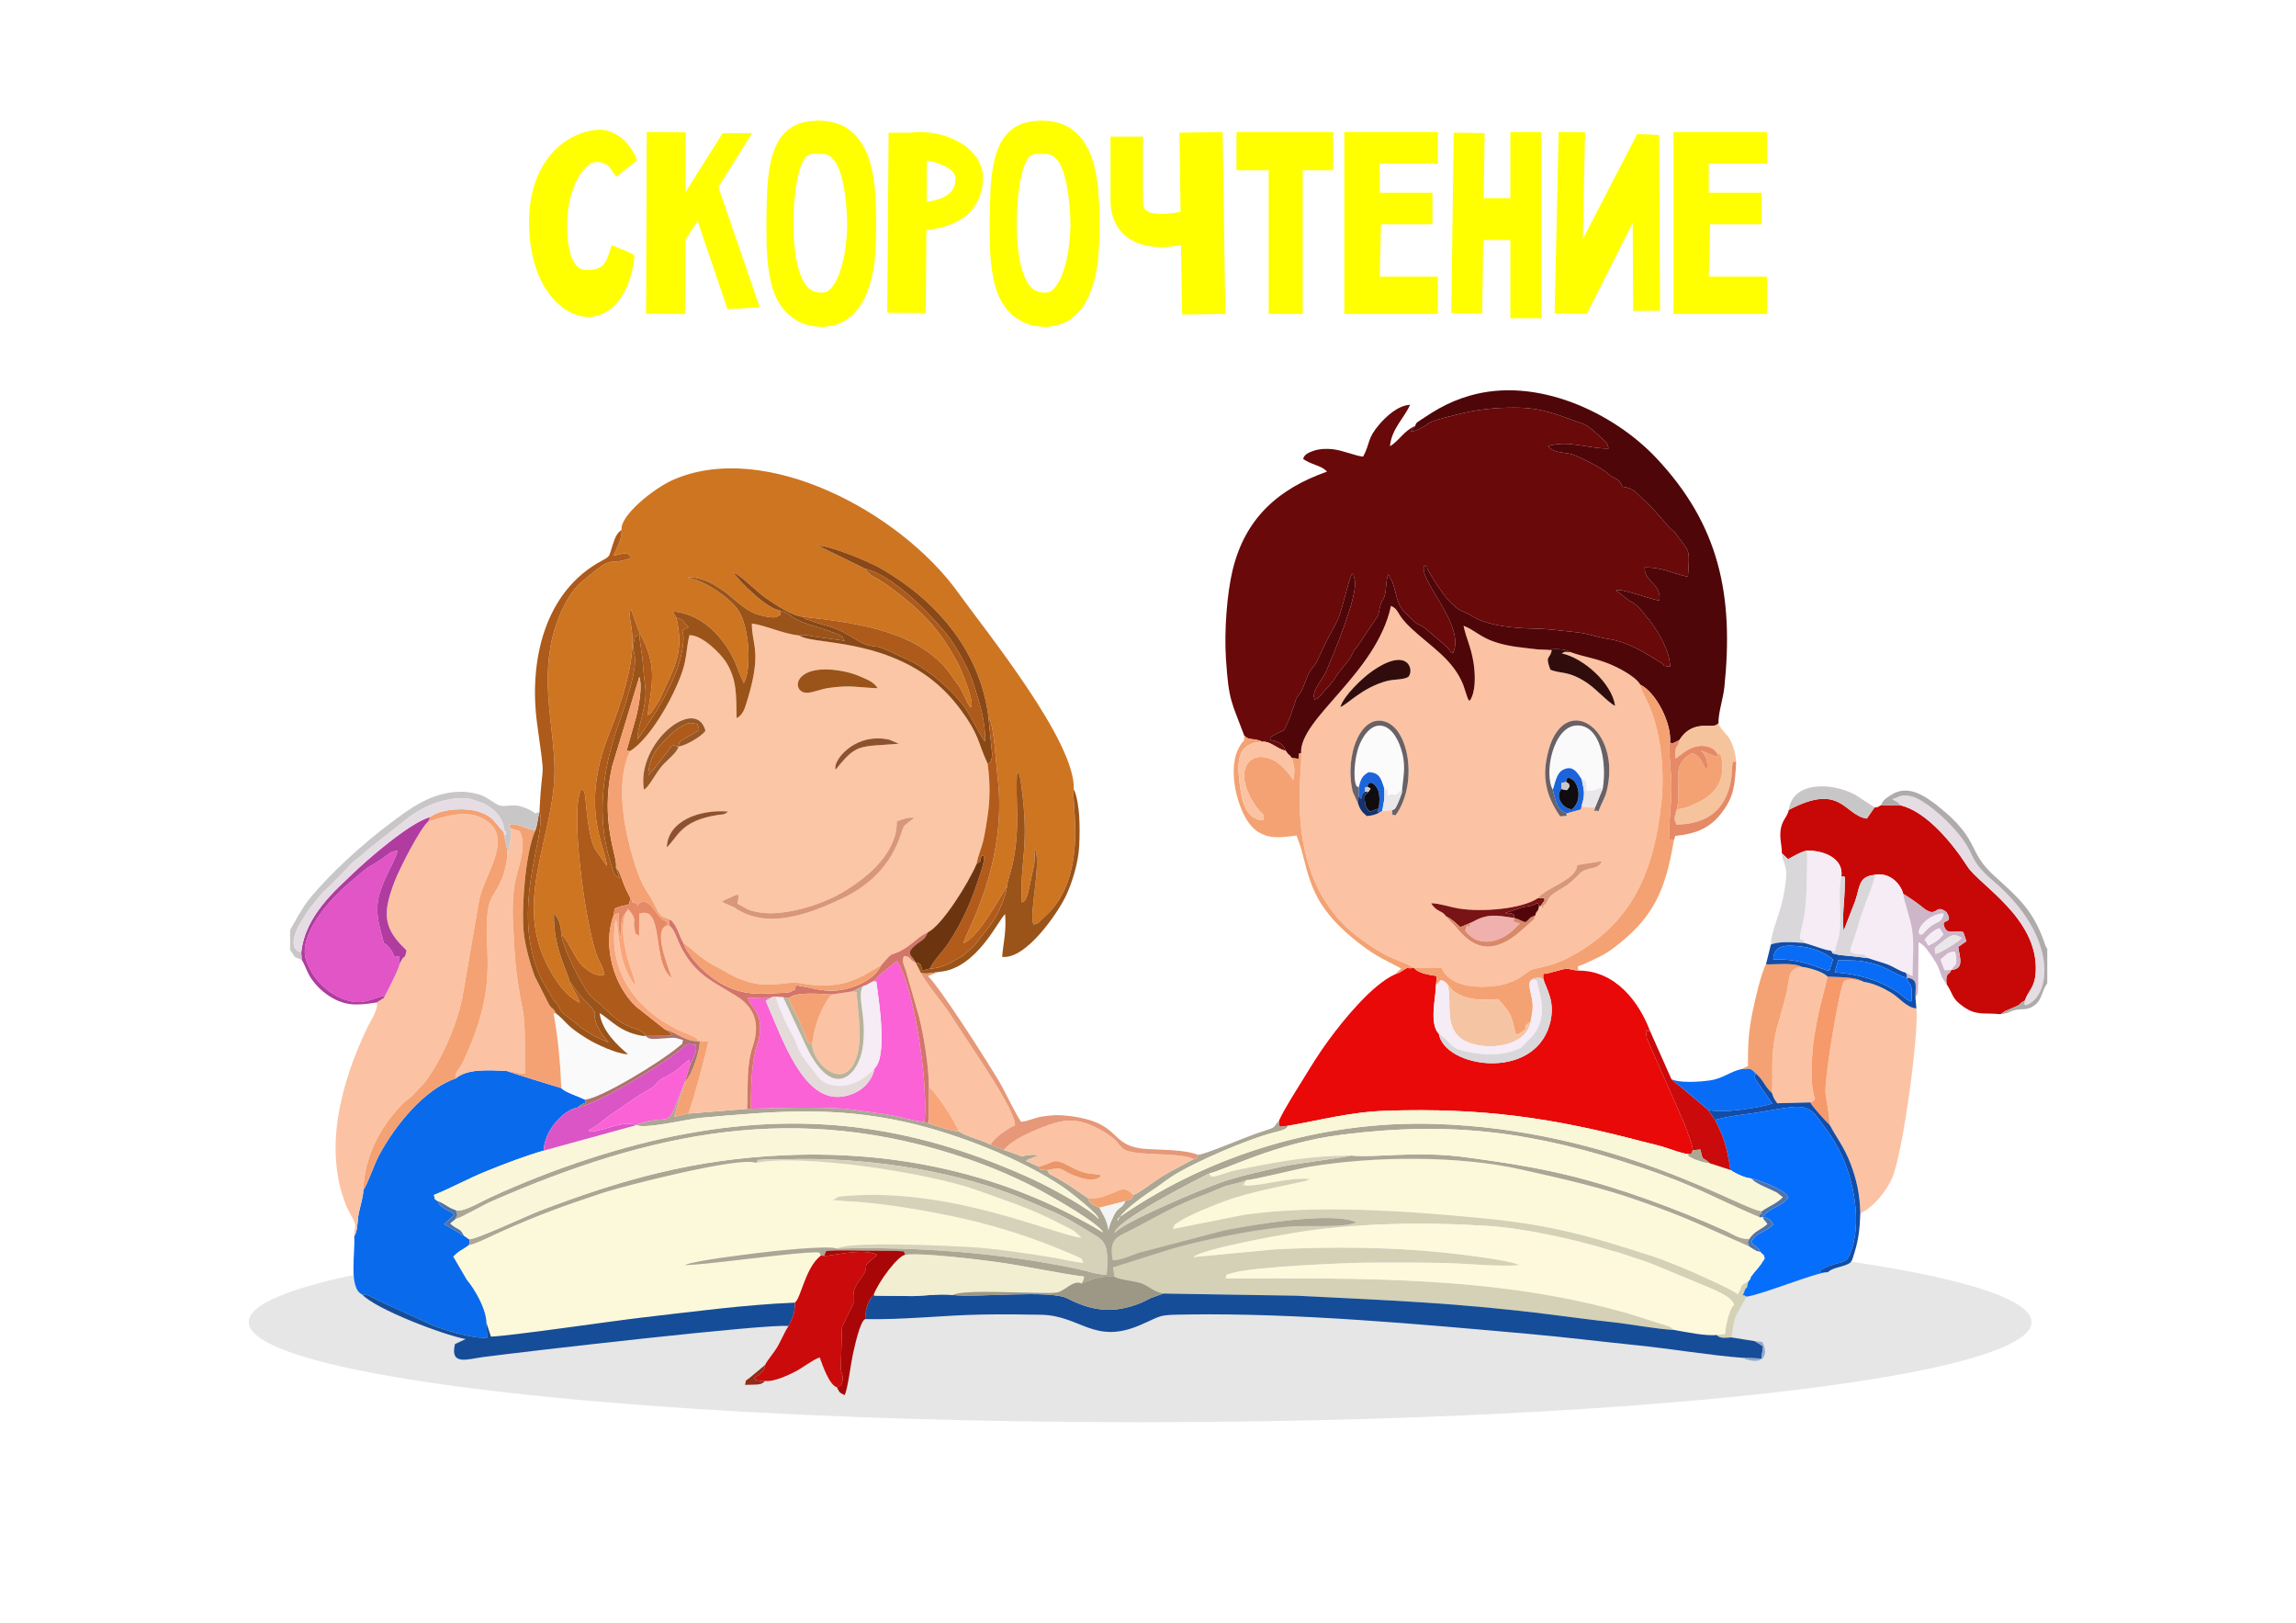 <?xml version="1.0" encoding="UTF-8"?>
<!DOCTYPE svg PUBLIC "-//W3C//DTD SVG 1.1//EN" "http://www.w3.org/Graphics/SVG/1.1/DTD/svg11.dtd">
<!-- Creator: CorelDRAW 2020 (64-Bit) -->
<svg xmlns="http://www.w3.org/2000/svg" xml:space="preserve" width="300px" height="212px" version="1.1" style="shape-rendering:geometricPrecision; text-rendering:geometricPrecision; image-rendering:optimizeQuality; fill-rule:evenodd; clip-rule:evenodd"
viewBox="0 0 144.762 102.298"
 xmlns:xlink="http://www.w3.org/1999/xlink"
 xmlns:xodm="http://www.corel.com/coreldraw/odm/2003">
 <defs>
  <style type="text/css">
   <![CDATA[
    .fil0 {fill:none}
    .fil16 {fill:#056EFD}
    .fil40 {fill:#096CF6}
    .fil10 {fill:#0A6AEC}
    .fil63 {fill:#100C0F}
    .fil50 {fill:#114DA9}
    .fil70 {fill:#14326C}
    .fil15 {fill:#164D99}
    .fil60 {fill:#1C64DB}
    .fil53 {fill:#300D0C}
    .fil9 {fill:#4E0609}
    .fil68 {fill:#5073A8}
    .fil67 {fill:#520609}
    .fil5 {fill:#69090A}
    .fil54 {fill:#6A6166}
    .fil45 {fill:#6D350F}
    .fil56 {fill:#791315}
    .fil30 {fill:#894816}
    .fil64 {fill:#8D522D}
    .fil71 {fill:#912C18}
    .fil72 {fill:#93A9CC}
    .fil57 {fill:#975726}
    .fil26 {fill:#9A5319}
    .fil39 {fill:#9C9885}
    .fil37 {fill:#A90707}
    .fil14 {fill:#ABA794}
    .fil20 {fill:#AD5A1A}
    .fil59 {fill:#AF726D}
    .fil49 {fill:#AFABAB}
    .fil33 {fill:#B03CA0}
    .fil31 {fill:#B25B1B}
    .fil58 {fill:#B8B49B}
    .fil13 {fill:#C80806}
    .fil34 {fill:#C9C6C8}
    .fil22 {fill:#CB0A0B}
    .fil46 {fill:#CCB6C8}
    .fil6 {fill:#CE7522}
    .fil36 {fill:#D3756B}
    .fil11 {fill:#D4D1B6}
    .fil24 {fill:#D6D2BA}
    .fil51 {fill:#D89778}
    .fil61 {fill:#D98868}
    .fil44 {fill:#D9D7D9}
    .fil29 {fill:#DC55C6}
    .fil21 {fill:#E155C6}
    .fil48 {fill:#E4DADA}
    .fil35 {fill:#E5DCE4}
    .fil47 {fill:#E68966}
    .fil41 {fill:#E69878}
    .fil2 {fill:#E6E6E6}
    .fil8 {fill:#E80908}
    .fil66 {fill:#E9E7E9}
    .fil65 {fill:#EA9669}
    .fil55 {fill:#F0B0AD}
    .fil62 {fill:#F2A371}
    .fil25 {fill:#F2EED2}
    .fil23 {fill:#F4A273}
    .fil69 {fill:#F4F4F4}
    .fil32 {fill:#F5C4A3}
    .fil28 {fill:#F5ECF5}
    .fil43 {fill:#F6996B}
    .fil38 {fill:#F6C49C}
    .fil52 {fill:#F8A57A}
    .fil19 {fill:#F8F7D8}
    .fil18 {fill:#FA62D6}
    .fil17 {fill:#FAF6D9}
    .fil27 {fill:#FAFAFA}
    .fil4 {fill:#FBC3A3}
    .fil3 {fill:#FBC6A6}
    .fil7 {fill:#FCF9DB}
    .fil42 {fill:#FCFBFC}
    .fil12 {fill:#FEF9DD}
    .fil1 {fill:yellow;fill-rule:nonzero}
   ]]>
  </style>
 </defs>
 <g id="Слой_x0020_1">
  <g id="_1198463536">
   <rect class="fil0" width="144.762" height="102.298"/>
   <path class="fil1" d="M38.859 11.145l1.311 -1.046c-0.747,-1.922 -2.285,-1.922 -2.285,-1.922 -1.946,0 -4.528,1.749 -4.528,5.821 0,4.072 2.116,5.979 3.724,5.979 1.608,0 2.751,-1.678 2.92,-3.886 -0.466,-0.286 -0.917,-0.401 -1.439,-0.645 -0.338,1.233 -0.564,1.577 -1.594,1.577 -0.747,0 -1.213,-0.932 -1.213,-2.853 0,-2.093 0.974,-3.957 1.834,-3.957 0.86,0 0.973,0.588 1.27,0.932z"/>
   <polygon id="1" class="fil1" points="45.291,11.79 47.421,8.392 45.559,8.392 43.217,12.12 43.231,8.335 40.777,8.321 40.735,19.776 43.189,19.79 43.203,15.145 43.979,13.912 45.869,19.489 47.9,19.374 "/>
   <path id="2" class="fil1" d="M53.415 14.213c-0.027,1.075 -0.168,2.136 -0.493,3.025 -0.155,0.43 -0.381,0.803 -0.592,1.004 -0.099,0.086 -0.184,0.143 -0.283,0.172 -0.042,0.014 -0.098,0.029 -0.155,0.029 -0.014,0 -0.042,0 -0.056,0l-0.057 0 -0.07 0c-0.014,0 -0.042,0 -0.056,0 -0.325,-0.043 -0.508,-0.115 -0.734,-0.345 -0.226,-0.229 -0.423,-0.645 -0.564,-1.104 -0.268,-0.931 -0.339,-2.035 -0.325,-3.125 0.014,-1.089 0.113,-2.208 0.381,-3.14 0.057,-0.215 0.141,-0.43 0.24,-0.602 0.084,-0.158 0.184,-0.272 0.254,-0.315 0.071,-0.058 0.127,-0.072 0.268,-0.101 0.07,-0.014 0.169,-0.014 0.282,-0.014l0.169 0 0.141 0c0.409,0.014 0.565,0.115 0.762,0.33 0.212,0.215 0.395,0.631 0.522,1.089 0.254,0.932 0.353,2.022 0.366,3.111l0 -0.014zm1.821 0.014c0,-1.175 0,-2.351 -0.283,-3.612 -0.141,-0.617 -0.367,-1.291 -0.888,-1.936 -0.254,-0.315 -0.621,-0.602 -1.002,-0.788 -0.409,-0.172 -0.804,-0.244 -1.157,-0.273 -0.098,0 -0.183,-0.014 -0.268,-0.014l-0.126 0 -0.127 0.014c-0.17,0 -0.353,0.014 -0.55,0.058 -0.396,0.057 -0.875,0.258 -1.228,0.573 -0.352,0.315 -0.578,0.688 -0.719,1.032 -0.155,0.345 -0.24,0.674 -0.311,0.989 -0.126,0.631 -0.183,1.233 -0.211,1.836 -0.028,0.587 -0.028,1.161 -0.043,1.749 0,0.573 0,1.161 0.015,1.749 0.028,0.602 0.07,1.204 0.197,1.835 0.113,0.631 0.311,1.319 0.79,1.964 0.24,0.33 0.564,0.602 0.945,0.817 0.367,0.215 0.79,0.33 1.171,0.359l0.155 0.014 0.141 0.015 0.057 0 0.084 0c0.057,0 0.113,0 0.155,-0.015 0.226,-0.014 0.452,-0.057 0.664,-0.115 0.437,-0.143 0.832,-0.401 1.114,-0.688 0.592,-0.602 0.86,-1.276 1.044,-1.906 0.197,-0.631 0.282,-1.248 0.324,-1.864 0.057,-0.603 0.057,-1.205 0.057,-1.793z"/>
   <path id="3" class="fil1" d="M59.876 10.658c0.169,0.129 0.367,0.329 0.367,0.559 0,0.373 0,1.276 -1.82,1.505l0.014 -2.595c0.509,0.072 1.044,0.244 1.439,0.531zm-1.467 3.842c3.202,-0.33 3.569,-2.366 3.569,-3.283 0,-0.746 -0.381,-1.448 -1.072,-1.979 -0.776,-0.588 -1.89,-0.917 -2.892,-0.917 -0.211,0 -0.409,0.014 -0.606,0.043l-1.383 0 -0.084 11.354 2.426 0.015 0.042 -5.233z"/>
   <path id="4" class="fil1" d="M67.493 14.213c-0.028,1.075 -0.169,2.136 -0.493,3.025 -0.155,0.43 -0.381,0.803 -0.592,1.004 -0.1,0.086 -0.184,0.143 -0.283,0.172 -0.042,0.014 -0.098,0.029 -0.155,0.029 -0.014,0 -0.042,0 -0.056,0l-0.057 0 -0.07 0c-0.014,0 -0.043,0 -0.056,0 -0.325,-0.043 -0.509,-0.115 -0.734,-0.345 -0.226,-0.229 -0.423,-0.645 -0.564,-1.104 -0.268,-0.931 -0.339,-2.035 -0.325,-3.125 0.014,-1.089 0.113,-2.208 0.381,-3.14 0.056,-0.215 0.141,-0.43 0.24,-0.602 0.084,-0.158 0.183,-0.272 0.254,-0.315 0.07,-0.058 0.127,-0.072 0.268,-0.101 0.07,-0.014 0.169,-0.014 0.282,-0.014l0.169 0 0.141 0c0.409,0.014 0.565,0.115 0.762,0.33 0.212,0.215 0.395,0.631 0.522,1.089 0.254,0.932 0.352,2.022 0.366,3.111l0 -0.014zm1.82 0.014c0,-1.175 0,-2.351 -0.282,-3.612 -0.141,-0.617 -0.367,-1.291 -0.889,-1.936 -0.253,-0.315 -0.62,-0.602 -1.001,-0.788 -0.409,-0.172 -0.804,-0.244 -1.157,-0.273 -0.098,0 -0.183,-0.014 -0.268,-0.014l-0.127 0 -0.127 0.014c-0.169,0 -0.352,0.014 -0.55,0.058 -0.395,0.057 -0.874,0.258 -1.227,0.573 -0.353,0.315 -0.578,0.688 -0.719,1.032 -0.156,0.345 -0.24,0.674 -0.311,0.989 -0.127,0.631 -0.183,1.233 -0.211,1.836 -0.028,0.587 -0.028,1.161 -0.043,1.749 0,0.573 0,1.161 0.015,1.749 0.028,0.602 0.07,1.204 0.197,1.835 0.113,0.631 0.31,1.319 0.79,1.964 0.24,0.33 0.564,0.602 0.945,0.817 0.367,0.215 0.79,0.33 1.171,0.359l0.155 0.014 0.141 0.015 0.057 0 0.084 0c0.056,0 0.113,0 0.155,-0.015 0.226,-0.014 0.452,-0.057 0.663,-0.115 0.437,-0.143 0.832,-0.401 1.115,-0.688 0.592,-0.602 0.86,-1.276 1.043,-1.906 0.198,-0.631 0.282,-1.248 0.325,-1.864 0.056,-0.603 0.056,-1.205 0.056,-1.793z"/>
   <path id="5" class="fil1" d="M77.255 19.79l-0.169 -11.469 -2.723 0.043 0.071 4.989c-1.185,0.229 -1.891,0.129 -2.158,-0.072 -0.057,-0.043 -0.212,-0.172 -0.212,-0.659l0 -4.015 -2.046 0 0 4.015c0,1.247 0.551,1.95 1.016,2.308 0.55,0.43 1.284,0.645 2.201,0.645 0.381,0 0.79,-0.043 1.227,-0.115l0.071 4.373 2.722 -0.043z"/>
   <polygon id="6" class="fil1" points="84.054,8.321 77.96,8.321 77.96,10.729 79.991,10.729 79.991,19.79 82.135,19.79 82.135,10.729 84.054,10.729 "/>
   <polygon id="7" class="fil1" points="90.655,10.313 90.655,8.321 86.988,8.321 84.759,8.321 84.759,10.313 84.759,12.149 84.759,14.141 84.759,17.439 84.759,19.79 86.988,19.79 90.655,19.79 90.655,17.439 86.988,17.439 87.072,14.141 90.317,14.141 90.317,12.149 86.988,12.149 86.988,10.313 "/>
   <polygon id="8" class="fil1" points="95.226,8.321 95.226,12.493 93.547,12.493 93.604,8.392 91.657,8.364 91.502,19.733 93.448,19.761 93.519,15.131 95.226,15.131 95.226,20.063 97.172,20.063 97.172,8.321 "/>
   <polygon id="9" class="fil1" points="104.606,8.507 103.224,8.45 99.796,15.073 99.937,8.335 98.273,8.321 98.019,19.747 100.022,19.79 100.05,19.79 102.942,14.041 102.97,19.604 104.663,19.59 "/>
   <polygon id="10" class="fil1" points="111.405,10.313 111.405,8.321 107.737,8.321 105.509,8.321 105.509,10.313 105.509,12.149 105.509,14.141 105.509,17.439 105.509,19.79 107.737,19.79 111.405,19.79 111.405,17.439 107.737,17.439 107.822,14.141 111.067,14.141 111.067,12.149 107.737,12.149 107.737,10.313 "/>
   <g>
    <ellipse class="fil2" cx="71.885" cy="83.347" rx="56.203" ry="6.312"/>
    <path class="fil3" d="M56.545 51.776c0.382,-0.132 0.715,-0.278 1.099,-0.221 -0.113,0.107 -0.574,0.43 -0.634,0.518 -0.277,0.406 -0.535,2.975 -3.956,4.59 -1.997,0.943 -4.704,1.989 -6.745,0.549l-0.716 -0.318c-0.016,-0.038 -0.063,-0.02 -0.09,-0.038 0.236,-0.165 0.193,-0.11 0.475,-0.242 0.611,-0.287 0.637,-0.332 0.549,0.179 -0.003,0.017 -0.015,0.103 -0.017,0.086 -0.003,-0.017 -0.02,0.06 -0.019,0.09 0.649,0.326 0.591,0.431 1.487,0.564 1.477,0.219 3.739,-0.474 4.996,-1.195 3.916,-2.247 3.531,-4.472 3.571,-4.562zm-14.507 1.645c0.067,-1.668 2.047,-2.409 3.88,-2.26 -0.304,0.231 -0.288,0.158 -0.694,0.222 -2.336,0.371 -2.455,1.361 -3.186,2.038zm10.648 -4.898c-0.196,-0.477 0.898,-1.954 2.609,-1.973 0.271,-0.004 0.505,0.025 0.769,0.078l0.609 0.259c-2.511,0.209 -2.647,-0.05 -3.987,1.636zm-9.907 -1.461c-0.102,0.434 -0.749,0.839 -1.145,1.35 -0.344,0.443 -0.757,1.251 -1.035,1.368 -0.495,-2.969 3.294,-5.955 3.88,-3.708 -0.254,0.363 -1.267,0.948 -1.7,0.99zm12.559 -3.675c-1.3,-0.047 -1.704,-0.217 -3.107,-0.015 -0.43,0.062 -0.946,0.275 -1.284,0.301 -1.109,0.084 -1.029,-1.961 2.176,-1.361 0.466,0.087 0.827,0.207 1.226,0.384 0.416,0.184 0.76,0.321 0.989,0.691zm-15.622 3.97c-0.829,1.786 -0.454,4.293 -0.008,6.007 0.725,2.779 1.078,2.645 1.592,3.736 0.442,0.939 0.488,0.586 0.87,0.864 0.322,0.159 0.063,-0.041 0.308,0.255 0.09,0.109 0.179,0.289 0.238,0.421 0.145,0.321 0.235,0.592 0.385,0.836 0.34,0.158 0.971,0.871 1.798,1.325 0.173,0.095 0.391,0.196 0.649,0.352 2.65,1.602 3.669,0.573 5.08,0.85 2.911,0.572 4.319,-0.936 4.904,-1.111 0.105,-0.149 0.493,-0.576 0.564,-0.628 0.226,-0.166 0.093,-0.063 0.383,-0.18 1,-0.402 1.255,-0.969 2.01,-1.298 0.926,-0.463 2.572,-3.125 3.08,-4.315 0.106,-0.569 0.311,-0.984 0.429,-1.485 0.117,-0.493 0.184,-1.014 0.259,-1.472 0.174,-1.07 0.173,-2.234 0.008,-3.379 -0.642,-1.398 -0.505,-1.777 -1.683,-3.377 -0.718,-0.975 -1.56,-1.79 -2.563,-2.425 -3.265,-2.067 -6.929,-1.743 -7.604,-2.265 -1.147,-0.133 -2.111,-0.643 -3.008,-0.76 -0.026,1.32 0.663,1.718 -0.284,4.817 -0.16,0.522 -0.271,0.951 -0.679,1.148 -0.029,-1.508 0.018,-2.432 -0.664,-3.529 -0.314,-0.506 -1.512,-1.734 -2.312,-1.7 -0.204,0.828 -0.154,1.453 -0.471,2.357 -0.583,1.659 -2.017,4.169 -3.281,4.956z"/>
    <path class="fil4" d="M97.127 57.125l-0.094 0c-0.039,0.395 -0.179,0.259 -0.23,0.579 -0.155,0.371 0.068,0.077 -0.281,0.426l-0.909 0.793c-1.617,1.222 -2.715,0.87 -3.791,-0.452 -0.243,-0.299 -0.378,-0.369 -0.655,-0.708 -0.236,-0.389 -0.59,-0.242 -0.933,-0.822 0.613,0.025 1.105,0.23 1.777,0.339 1.433,0.231 3.939,0.026 4.946,-0.652 0.525,-0.686 2.444,-1.146 2.485,-2.094l1.577 -0.249c-0.188,0.254 -0.045,0.157 -0.3,0.328 -0.121,0.08 -0.172,0.075 -0.362,0.12 -0.88,0.213 -0.607,0.319 -1.464,0.996 -0.282,0.222 -0.725,0.431 -1.03,0.674 -0.328,0.262 -0.244,0.487 -0.546,0.686 -0.016,0.011 0.016,0.397 -0.126,0.034 -0.007,-0.018 -0.048,0.016 -0.064,0.002zm-9.356 -6.05l-0.62 0.039 -0.166 0.1c-0.27,0.159 -0.492,0.202 -0.813,0.233 -0.301,-0.256 -0.432,-0.428 -0.55,-0.792l-0.33 -0.734c-0.555,-2.303 0.539,-5.094 2.174,-4.377 1.423,0.625 1.898,3.968 0.523,5.857 -0.364,-0.113 -0.132,0.143 -0.218,-0.326zm12.82 -0.222c-0.245,0.063 -0.124,0.074 -0.466,0.04 -0.548,-0.053 -0.263,-0.027 -0.391,-0.143l-0.073 0.28 -0.858 0.236c-0.201,0.18 0.318,0.153 -0.438,0.197 -0.576,-0.835 -1.116,-1.928 -0.89,-3.406 0.716,-4.674 4.667,-2.485 3.89,1.531 -0.147,0.759 -0.359,0.927 -0.582,1.566 -0.281,-0.191 -0.337,0.28 -0.192,-0.301zm-16.084 -6.285c0.244,-0.749 1.406,-1.836 1.999,-2.251 2.312,-1.618 2.678,-0.034 2.285,0.355 -0.322,0.197 -0.855,0.132 -1.339,0.257 -1.555,0.399 -2.545,1.529 -2.945,1.639zm-2.474 2.904c0.172,0.88 -1.388,7.995 3.74,11.709 2.069,1.499 2.224,1.174 3.388,1.841l1.718 -0.021c0.456,1.073 1.889,1.31 3.239,1.173 1.436,-0.147 1.96,-0.757 2.386,-1.008 0.363,-0.214 1.611,-0.081 3.793,-1.65 2.894,-2.081 4.009,-4.957 4.445,-8.838 0.157,-1.399 0.08,-2.939 -0.163,-4.174 -0.447,-2.272 -1.123,-2.766 -1.158,-3.338 -0.275,-0.502 -1.327,-1.051 -1.918,-1.298 -0.898,-0.375 -1.641,-0.454 -2.458,-0.748 -0.4,-0.029 -0.341,-0.072 -0.579,0.071 1.386,0.296 3.172,1.892 3.365,3.306 -0.383,-0.166 -1.18,-1.049 -1.748,-1.434 -1.207,-0.817 -1.728,-0.571 -2.336,-0.851 -0.348,-0.952 -0.029,-0.596 0.094,-1.232l-0.892 -0.042c-1.022,-0.121 -1.779,-0.167 -2.673,-0.458 -0.944,-0.306 -1.338,-0.79 -2.001,-1.03 0.196,0.882 0.458,1.29 0.623,2.282 0.101,0.611 0.166,1.616 -0.113,2.232 -0.093,0.204 -0.041,0.105 -0.142,0.216 -0.118,-0.158 -0.025,0.005 -0.141,-0.264l-0.246 -0.743c-0.64,-1.603 -2.023,-2.394 -3.266,-3.551 -1.011,-0.94 -0.702,-1.137 -1.287,-1.431 -0.912,4.27 -5.779,7.099 -5.67,9.281z"/>
    <path class="fil5" d="M78.452 46.383c0.214,0.173 0.189,0.156 0.474,0.212 0.143,0.028 0.076,-0.016 0.308,0.045 0.382,0.102 0.127,-0.004 0.304,0.123 0.585,-0.061 0.876,0.405 1.526,0.575 -0.145,-0.458 -0.469,-0.596 -0.986,-0.698 0.051,-0.296 -0.059,-0.105 0.236,-0.289 0.841,-0.523 0.486,0.056 0.992,-1.067l0.353 -1.018c0.089,-0.364 0.127,-0.312 0.313,-0.583 0.304,-0.443 0.336,-0.939 0.645,-1.401 0.119,-0.178 0.302,-0.371 0.369,-0.502l0.657 -1.385c0.241,-0.502 0.656,-1.115 0.829,-1.663 0.008,-0.025 0.015,-0.057 0.024,-0.083 0.009,-0.027 0.017,-0.057 0.027,-0.085 0.175,-0.501 0.588,-2.282 0.741,-2.411 0.08,0.122 0.066,0.06 0.125,0.282 0.031,0.115 0.043,0.205 0.047,0.325 0.035,1.129 -1.324,4.417 -1.848,5.617 -0.136,0.312 -0.608,0.891 -0.722,1.29 -0.029,0.102 -0.022,0.121 -0.024,0.252l0.038 0.182c0.209,-0.093 0.104,0.011 0.329,-0.19l0.321 -0.389c0.401,-0.368 0.62,-0.762 0.936,-1.206l0.252 -0.305c0.639,-0.702 0.502,-0.927 0.848,-1.235l1.297 -1.941c0.11,-0.257 0.096,-0.476 0.192,-0.75 0.157,-0.448 0.11,-0.1 0.244,-0.533 0.13,-0.419 0.06,-0.963 0.235,-1.345l0.239 0.447c0.269,0.663 0.267,1.436 0.786,1.932l0.516 0.498c0.313,0.352 0.308,0.195 0.743,0.494l1.227 1.04c0.244,0.219 0.118,0.123 0.289,0.297 0.294,0.298 -0.115,0.1 0.287,0.242 0.79,-1.786 -2.269,-4.629 -1.811,-5.514 0.365,0.181 0.004,-0.054 0.269,0.38 0.483,0.793 1.288,2.186 2.201,2.554 0.222,0.089 0.271,0.093 0.478,0.228 1.018,0.665 2.754,0.798 3.971,0.823 1.05,0.021 1.636,0.134 2.512,0.212 0.886,0.08 1.327,0.311 2.244,0.454 0.848,0.132 1.713,0.56 2.415,0.981l0.216 0.127c0.142,0.085 0.09,0.058 0.208,0.129l0.352 0.215c0.021,0.014 0.045,0.036 0.067,0.05 0.343,0.22 -0.126,0.145 0.552,0.231 0.006,-0.936 -0.707,-2.148 -1.279,-2.902l-0.155 -0.181c-0.371,-0.471 -0.584,-0.795 -1.181,-1.107l-0.794 -0.619c0.331,-0.165 2.152,0.569 2.74,0.636 0.002,-0.308 0.043,-0.214 -0.043,-0.509 -0.181,-0.624 -0.908,-0.797 -0.887,-1.57 1.058,-0.035 1.787,0.391 2.727,0.584 0.117,-1.826 0.128,-1.487 -0.676,-2.594 -0.249,-0.344 0.016,-0.065 -0.277,-0.308 -0.416,-0.344 -0.958,-1.157 -1.755,-1.873 -0.549,-0.494 -0.649,-0.8 -1.424,-0.905 -0.269,-0.649 -0.489,-0.399 -0.916,-0.828 -0.309,-0.311 -1.933,-1.151 -2.404,-1.247 -0.406,-0.082 -1.147,-0.083 -1.352,-0.488 1.27,-0.388 2.5,0.173 3.795,0.16 -0.075,-0.428 -0.181,-0.41 -0.489,-0.703 -0.08,-0.076 0.01,-0.006 -0.171,-0.166 -0.018,-0.015 -0.043,-0.037 -0.061,-0.052 -0.274,-0.229 -0.604,-0.556 -0.938,-0.665 -1.444,-0.474 -2.405,-0.998 -4.274,-0.993 -1.345,0.003 -2.362,0.127 -3.576,0.425 -2.485,0.611 -1.494,0.525 -2.498,0.95 -0.174,0.073 -0.185,0.091 -0.454,0.156 0.041,-0.041 0.07,-0.114 0.093,-0.147l0.187 -0.23c-0.716,0.294 -1.019,0.945 -1.596,1.279 0.098,-1.101 0.919,-1.798 1.267,-2.613 -0.779,0.047 -1.512,0.741 -1.948,1.25 -0.778,0.911 -0.536,1.123 -1.011,2.018 -0.491,-0.039 -1.276,-0.398 -1.928,-0.467 -0.402,-0.043 -0.812,-0.025 -1.197,0.101 -0.637,0.208 -0.61,0.427 -0.657,0.512 0.256,0.181 0.429,0.241 0.783,0.381 0.353,0.14 0.486,0.184 0.725,0.419 -3.116,1.096 -5.172,2.974 -5.955,6.208 -0.362,1.494 -0.535,3.875 -0.421,5.594 0.178,2.693 0.342,2.662 1.157,4.85z"/>
    <path class="fil6" d="M39.191 33.401c0.045,0.502 -0.278,1.124 -0.523,1.632 0.435,-0.062 0.958,-0.346 1.118,0.142 -1.586,0.584 -0.897,-0.396 -3.093,1.487 -0.863,0.741 -1.422,2.003 -1.732,3.046 -0.946,3.179 -0.016,6.166 0.003,8.748 0.031,4.157 -2.526,8.045 -0.572,12.157 0.417,0.878 1.166,2.147 2.162,2.6 -0.142,-0.501 -0.454,-0.816 -0.641,-1.348 -0.114,-0.599 -1.048,-2.129 -0.987,-4.284 0.312,0.329 0.458,0.823 0.455,1.302 0.258,0.159 0.666,1.047 1.046,1.64 0.2,0.313 0.354,0.436 0.606,0.62 0.406,0.295 0.509,0.32 1.08,0.348 -0.089,-0.582 -0.339,-0.857 -0.505,-1.332 -0.773,-2.203 -1.7,-9.369 -0.928,-10.441 0.177,0.204 0.117,0.081 0.214,0.433 0.037,0.136 0.175,2.871 0.708,3.503l0.658 0.936c0,-1.037 -1.762,-3.509 0.132,-8.288 2.439,-6.153 1.069,-6.868 1.353,-7.894 0.159,0.162 0.374,1.074 0.603,1.507 1.1,2.081 0.778,3.05 0.481,5.183 0.174,-0.114 0.11,-0.061 0.244,-0.178l0.496 -0.765c0.048,-0.101 0.084,-0.193 0.141,-0.318 0.863,-1.884 1.435,-2.767 0.927,-4.911l-0.212 -0.378c2.046,0.16 3.541,1.99 4.131,3.745l0.341 0.779c0.499,-0.847 0.366,-3.538 -0.346,-4.603 -0.505,-0.755 -2.141,-1.912 -3.206,-2.046 0.289,-0.109 1.164,0.14 1.582,0.392 0.57,0.346 0.739,0.429 1.32,0.941 0.428,0.376 0.87,0.718 1.353,0.923 0.216,0.092 1.156,0.354 1.403,0.192 0.354,-0.232 0.13,0.098 0.221,-0.372 -0.889,-0.095 -2.627,-1.885 -3.001,-2.414 0.45,0.149 1.482,1.214 2.028,1.596 0.575,0.405 1.724,1.171 2.396,1.206 3.435,0.383 7.553,0.921 9.457,3.871 0.206,0.319 0.238,0.293 0.419,0.587 0.253,0.409 0.404,0.935 0.676,1.261 0.064,-0.113 0.052,-0.015 0.066,-0.239 0.024,-0.401 -0.591,-2.055 -0.924,-2.653 -0.546,-0.983 -0.926,-1.572 -1.554,-2.314 -0.835,-0.986 -2.043,-1.952 -3.099,-2.685 -0.45,-0.312 -0.89,-0.412 -1.146,-0.863l-2.973 -1.456c0.87,0.012 3.332,1.073 3.972,1.442 3.344,1.928 6.24,5.056 6.781,9.372 0.351,0.354 0.483,3.025 0.564,3.669 0.708,5.576 -2.05,9.98 -2.135,10.575 1.062,-0.417 2.476,-3.292 2.734,-3.536 0.03,-0.388 0.259,-0.962 0.367,-1.475 0.498,-2.373 0.149,-3.831 0.277,-5.814 0.164,0.213 0.067,-0.002 0.182,0.369 0.023,0.074 0.068,0.401 0.079,0.481 0.55,4.039 -0.11,4.735 0.035,7.419 0.121,-0.085 0.222,0.028 0.422,-0.722l0.362 -1.706c0.052,-0.302 0.007,-0.669 0.077,-0.938 0.356,1.148 -0.447,4.234 -0.114,4.754 0.44,-0.127 0.256,-0.113 0.639,-0.442 2.906,-2.495 1.697,-7.401 1.892,-8.071 0.13,-2.999 -5.491,-9.911 -7.304,-12.432 -3.616,-5.029 -12.143,-9.647 -17.97,-7.088 -1.191,0.523 -3.351,2.246 -3.238,3.148z"/>
    <path class="fil7" d="M29.534 78.511c-0.368,0.273 -0.604,0.328 -0.958,0.707l0.85 1.458c0.487,0.573 1.217,1.804 1.244,2.72l0.281 0.866c1.018,-0.009 7.748,-0.995 9.483,-1.194 3.104,-0.356 6.541,-0.821 9.679,-0.946 0.39,-0.264 0.654,-2.212 1.643,-2.968 -0.102,-0.232 0.019,-0.236 -1.002,-0.172 -1.717,0.108 -6.912,0.832 -7.572,0.761 0.864,-0.308 3.719,-0.636 4.546,-0.743 0.773,-0.101 4.459,-0.512 5.043,-0.286 0.831,-0.468 6.742,-0.181 8.085,-0.114 1.7,0.086 3.886,0.416 5.57,0.69 0.606,0.099 1.236,0.279 1.892,0.328 -0.23,-0.452 0.061,-0.142 -0.419,-0.419 -0.008,-0.004 -0.352,-0.151 -0.381,-0.163 -2.057,-0.893 -4.316,-1.648 -6.592,-2.168 -2.126,-0.486 -5.301,-1.05 -7.56,-1.139l-0.873 -0.081 0.413 -0.215c6.898,-0.718 13.586,2.446 15.301,2.605l-0.509 -0.462c-0.119,-0.068 -0.332,-0.168 -0.502,-0.257 -0.326,-0.171 -0.741,-0.368 -1.073,-0.529 -1.501,-0.729 -3.01,-1.21 -4.589,-1.778 -2.946,-1.06 -10.969,-2.299 -13.873,-1.699 -0.935,-0.44 -8.395,1.468 -9.663,1.89 -2.494,0.83 -3.926,1.339 -6.339,2.411 -0.657,0.292 -1.519,0.752 -2.125,0.897z"/>
    <path class="fil8" d="M87.955 61.426c-1.447,0.646 -3.254,2.88 -4.186,4.15 -0.636,0.864 -1.14,1.701 -1.655,2.537 -0.468,0.76 -1.168,1.85 -1.477,2.548 -0.018,0.44 -0.002,0.244 0.087,0.368l0.489 -0.059c2.076,-0.353 3.877,-0.871 6.206,-0.947 6.038,-0.199 10.531,0.45 16.167,1.949 0.53,0.141 0.941,0.214 1.474,0.391 0.387,0.129 1.002,0.355 1.335,0.386l0.239 0.009 0.097 -0.245c-0.027,-0.39 -0.328,-1.067 -0.474,-1.52l-0.056 -0.161c-0.009,-0.025 -0.022,-0.054 -0.032,-0.078 -0.014,-0.032 -0.081,-0.169 -0.11,-0.232l-2.225 -5.049c-0.11,-0.955 -0.128,-0.334 0.187,-0.508 -0.686,-1.804 -2.167,-3.781 -4.505,-3.776 -0.658,-0.054 -0.538,-0.223 -1.276,0.002 -0.116,0.035 -0.477,0.121 -0.524,0.138 -0.458,0.167 -0.416,-0.129 -0.413,0.371 0.191,0.683 0.824,1.471 0.387,2.937 -1.052,3.527 -6.594,2.668 -6.969,0.545 -0.627,-0.663 -0.194,-2.254 -0.181,-3.103l0.047 -0.546c-0.403,-0.068 -1.168,-0.155 -1.426,-0.511 -0.587,0.072 -0.286,-0.096 -0.645,0.114 -0.253,0.148 -0.207,0.169 -0.561,0.29z"/>
    <path class="fil9" d="M89.233 26.851l-0.187 0.23c-0.023,0.033 -0.052,0.106 -0.093,0.147 0.269,-0.065 0.28,-0.083 0.454,-0.156 1.004,-0.425 0.013,-0.339 2.498,-0.95 1.214,-0.298 2.231,-0.422 3.576,-0.425 1.869,-0.005 2.83,0.519 4.274,0.993 0.334,0.109 0.664,0.436 0.938,0.665 0.018,0.015 0.043,0.037 0.061,0.052 0.181,0.16 0.091,0.09 0.171,0.166 0.308,0.293 0.414,0.275 0.489,0.703 -1.295,0.013 -2.525,-0.548 -3.795,-0.16 0.205,0.405 0.946,0.406 1.352,0.488 0.471,0.096 2.095,0.936 2.404,1.247 0.427,0.429 0.647,0.179 0.916,0.828 0.775,0.105 0.875,0.411 1.424,0.905 0.797,0.716 1.339,1.529 1.755,1.873 0.293,0.243 0.028,-0.036 0.277,0.308 0.804,1.107 0.793,0.768 0.676,2.594 -0.94,-0.193 -1.669,-0.619 -2.727,-0.584 -0.021,0.773 0.706,0.946 0.887,1.57 0.086,0.295 0.045,0.201 0.043,0.509 -0.588,-0.067 -2.409,-0.801 -2.74,-0.636l0.794 0.619c0.597,0.312 0.81,0.636 1.181,1.107l0.155 0.181c0.572,0.754 1.285,1.966 1.279,2.902 -0.678,-0.086 -0.209,-0.011 -0.552,-0.231 -0.022,-0.014 -0.046,-0.036 -0.067,-0.05l-0.352 -0.215c-0.118,-0.071 -0.066,-0.044 -0.208,-0.129l-0.216 -0.127c-0.702,-0.421 -1.567,-0.849 -2.415,-0.981 -0.917,-0.143 -1.358,-0.374 -2.244,-0.454 -0.876,-0.078 -1.462,-0.191 -2.512,-0.212 -1.217,-0.025 -2.953,-0.158 -3.971,-0.823 -0.207,-0.135 -0.256,-0.139 -0.478,-0.228 -0.913,-0.368 -1.718,-1.761 -2.201,-2.554 -0.265,-0.434 0.096,-0.199 -0.269,-0.38 -0.458,0.885 2.601,3.728 1.811,5.514 -0.402,-0.142 0.007,0.056 -0.287,-0.242 -0.171,-0.174 -0.045,-0.078 -0.289,-0.297l-1.227 -1.04c-0.435,-0.299 -0.43,-0.142 -0.743,-0.494l-0.516 -0.498c-0.519,-0.496 -0.517,-1.269 -0.786,-1.932l-0.239 -0.447c-0.175,0.382 -0.105,0.926 -0.235,1.345 -0.134,0.433 -0.087,0.085 -0.244,0.533 -0.096,0.274 -0.082,0.493 -0.192,0.75l-1.297 1.941c-0.346,0.308 -0.209,0.533 -0.848,1.235l-0.252 0.305c-0.316,0.444 -0.535,0.838 -0.936,1.206l-0.321 0.389c-0.225,0.201 -0.12,0.097 -0.329,0.19l-0.038 -0.182c0.002,-0.131 -0.005,-0.15 0.024,-0.252 0.114,-0.399 0.586,-0.978 0.722,-1.29 0.524,-1.2 1.883,-4.488 1.848,-5.617 -0.004,-0.12 -0.016,-0.21 -0.047,-0.325 -0.059,-0.222 -0.045,-0.16 -0.125,-0.282 -0.153,0.129 -0.566,1.91 -0.741,2.411 -0.01,0.028 -0.018,0.058 -0.027,0.085 -0.009,0.026 -0.016,0.058 -0.024,0.083 -0.173,0.548 -0.588,1.161 -0.829,1.663l-0.657 1.385c-0.067,0.131 -0.25,0.324 -0.369,0.502 -0.309,0.462 -0.341,0.958 -0.645,1.401 -0.186,0.271 -0.224,0.219 -0.313,0.583l-0.353 1.018c-0.506,1.123 -0.151,0.544 -0.992,1.067 -0.295,0.184 -0.185,-0.007 -0.236,0.289 0.517,0.102 0.841,0.24 0.986,0.698 0.171,0.281 0.241,0.228 0.381,0.449l0.431 0.047c0.064,-0.614 0.013,-0.203 0.157,-0.362 -0.109,-2.182 4.758,-5.011 5.67,-9.281 0.585,0.294 0.276,0.491 1.287,1.431 1.243,1.157 2.626,1.948 3.266,3.551l0.246 0.743c0.116,0.269 0.023,0.106 0.141,0.264 0.101,-0.111 0.049,-0.012 0.142,-0.216 0.279,-0.616 0.214,-1.621 0.113,-2.232 -0.165,-0.992 -0.427,-1.4 -0.623,-2.282 0.663,0.24 1.057,0.724 2.001,1.03 0.894,0.291 1.651,0.337 2.673,0.458 0.763,0.065 1.478,-0.16 2.096,0.182 0.817,0.294 1.56,0.373 2.458,0.748 0.591,0.247 1.643,0.796 1.918,1.298 0.968,0.461 1.993,2.421 1.874,3.653 0.258,0.065 -0.08,0.093 0.254,0.003 0,0 0.326,-0.16 0.339,-0.168 0.716,-1.152 1.77,-0.835 2.073,-0.892 0.296,-0.056 0.171,0.006 0.392,-0.165 -0.039,-0.57 0.293,-1.571 0.365,-2.255 0.608,-5.8 -0.311,-10.253 -4.307,-14.486 -2.677,-2.836 -7.517,-5.154 -11.766,-3.906 -0.693,0.203 -1.28,0.447 -1.933,0.811 -0.283,0.158 -0.565,0.334 -0.836,0.517 -0.463,0.312 -0.615,0.347 -0.643,0.573z"/>
    <path class="fil10" d="M28.734 67.986c-1.966,0.659 -3.817,2.949 -4.82,4.813 -0.352,0.654 -0.769,1.947 -1.009,2.22 0.01,0.418 -0.204,1.028 -0.293,1.504 -0.09,0.482 -0.052,1.11 -0.279,1.408 0.08,1.016 -0.372,3.267 0.493,3.671 0.435,0.015 0.574,0.154 0.94,0.347l3.566 1.625c0.869,0.331 2.49,0.831 3.383,0.756l-0.045 -0.934c-0.027,-0.916 -0.757,-2.147 -1.244,-2.72l-0.85 -1.458c0.354,-0.379 0.59,-0.434 0.958,-0.707 0.02,-0.032 0.062,-0.108 0.064,-0.129 0.001,-0.006 0.065,0.158 -0.014,-0.254l-0.334 -0.232 -1.251 -0.721 0.629 -0.568c-0.203,-0.291 -0.104,-0.118 -0.532,-0.376 -0.23,-0.138 -0.351,-0.181 -0.495,-0.513 -0.221,-0.16 -0.141,-0.007 -0.246,-0.384 1.116,-0.443 2.076,-1 3.36,-1.519 1.126,-0.455 2.44,-0.956 3.565,-1.279 0.031,-1.204 1.17,-2.543 2.174,-2.727 0.139,-0.148 0.004,-0.062 0.266,-0.209 0.122,-0.068 0.122,-0.05 0.246,-0.085 -0.178,-0.034 0.003,0.027 -0.09,-0.192 -0.404,-0.216 -1.266,-0.462 -1.485,-0.733 -0.136,-0.018 -3.403,-1.043 -3.464,-1.078 -1.101,-0.042 -2.458,-0.156 -3.193,0.474z"/>
    <path class="fil4" d="M26.997 51.797c-0.51,0.418 -1.815,2.97 -2.135,3.816 -0.695,1.838 -0.735,2.814 0.572,4.103 0.121,0.119 0.096,0.085 0.196,0.205 -0.151,0.737 -0.066,0.058 -0.438,0.847 -0.044,0.362 -0.91,1.993 -0.917,2.01 -0.207,0.345 0.02,0.036 -0.255,0.252 -0.019,0.014 -0.226,0.132 -0.278,0.17 0.172,0.328 -0.396,1.194 -0.558,1.53 -1.637,3.398 -2.852,7.682 -1.326,11.348 0.112,0.271 0.293,0.563 0.392,0.756 0.299,0.583 0.072,0.47 0.083,1.097 0.227,-0.298 0.189,-0.926 0.279,-1.408 0.089,-0.476 0.303,-1.086 0.293,-1.504 0.071,-1.981 0.955,-3.715 2.084,-5.002 0.838,-0.955 0.639,-0.533 1.159,-1.103 0.52,-0.569 0.582,-0.541 1.074,-1.316 0.872,-1.372 1.664,-3.255 1.952,-4.847l1.018 -5.889c0.239,-1.615 2.219,-3.922 0.49,-5.119 -1.074,-0.743 -2.438,-0.358 -3.685,0.054z"/>
    <path class="fil7" d="M78.602 74.386c-0.454,0.643 -0.123,0.188 -0.035,0.365 1.42,-0.059 2.548,-0.512 4.004,-0.428 -0.085,0.059 -0.077,0.063 -0.238,0.12 -0.217,0.078 -2.822,0.545 -4.424,1.048 -0.844,0.265 -2.693,0.979 -3.501,1.485 -0.463,0.29 -0.264,0.079 -0.475,0.514l4.461 -0.897c4.588,-0.672 10.413,-0.244 15.1,0.208 4.55,0.439 6.916,1.198 10.698,2.405 0.678,0.217 1.213,0.462 1.889,0.724 0.437,0.17 3.275,1.431 3.476,1.672 0.403,-0.535 -0.005,-0.506 0.665,-0.794 0.26,-0.276 0.048,-0.117 0.219,-0.362 0.254,-0.364 0.482,-0.509 0.833,-1.115 -0.137,-0.41 0.006,-0.085 -0.27,-0.404 -0.491,-0.156 -0.021,0.057 -0.507,-0.215 -0.006,-0.003 -0.17,-0.111 -0.221,-0.14l-3.334 -1.484c-1.201,-0.522 -2.285,-0.92 -3.471,-1.343 -2.454,-0.875 -4.828,-1.405 -7.59,-2.023 -3.934,-0.88 -9.245,-0.845 -13.344,-0.163 -0.611,0.102 -3.745,0.879 -3.935,0.827z"/>
    <path class="fil11" d="M78.602 74.386c-0.428,0.211 -1.01,0.267 -1.374,0.4l-1.236 0.51c-1.911,0.69 -2.97,1.369 -4.599,2.204 -0.943,0.484 -1.485,0.537 -1.234,1.946 0.39,0.039 1.22,-0.32 1.607,-0.46l5.406 -1.415c1.721,-0.34 6.83,-1.23 8.358,-0.51 -0.746,0.363 -3.298,0.177 -4.252,0.264 -1.42,0.131 -2.726,0.343 -4.066,0.616 -1.11,0.225 -2.429,0.505 -3.62,0.882l-3.418 1.078 0.086 0.576c0.18,0.183 1.343,0.285 1.707,0.427 0.546,0.213 0.669,0.475 1.376,0.645l8.408 0.136c5.854,0.294 10.207,0.448 16.097,1.196 1.255,0.159 2.571,0.337 3.776,0.467 1.325,0.142 2.677,0.426 3.959,0.501 -0.027,-0.024 -0.063,-0.052 -0.087,-0.067l-0.172 -0.118c-0.03,-0.015 -0.057,-0.028 -0.088,-0.041 -0.029,-0.013 -0.058,-0.021 -0.088,-0.032l-2.551 -0.805c-8.263,-2.358 -16.757,-2.2 -25.322,-2.191 0.157,-0.39 -0.121,-0.152 0.388,-0.328 1.194,-0.411 7.38,-0.661 8.509,-0.667 1.628,-0.01 3.254,-0.014 4.881,0.022 1.537,0.035 3.3,0.24 4.768,0.138 -0.662,-0.325 -3.665,-0.677 -4.739,-0.79 -3.474,-0.367 -7.211,-0.38 -10.703,-0.209l-5.138 0.489c0.635,-0.538 5.523,-1.393 6.334,-1.527 3.775,-0.625 8.282,-0.687 12.203,-0.438 2.284,0.145 5.465,0.828 7.627,1.5 0.159,0.049 0.667,0.17 0.959,0.277 0.77,0.284 1.222,0.374 1.95,0.677l2.795 1.161c0.545,0.251 2.158,0.78 2.221,1.383 -0.29,0.175 -0.534,1.307 -0.568,1.815l-0.536 0.063c0.253,0.248 0.527,0.168 0.947,0.154 0.084,-0.563 0.102,-0.936 0.281,-1.38l0.669 -1.189c-0.32,-0.248 -0.295,0.152 -0.098,-0.44 0.097,-0.294 0.077,0.205 0.197,-0.498 -0.67,0.288 -0.262,0.259 -0.665,0.794 -0.201,-0.241 -3.039,-1.502 -3.476,-1.672 -0.676,-0.262 -1.211,-0.507 -1.889,-0.724 -3.782,-1.207 -6.148,-1.966 -10.698,-2.405 -4.687,-0.452 -10.512,-0.88 -15.1,-0.208l-4.461 0.897c0.211,-0.435 0.012,-0.224 0.475,-0.514 0.808,-0.506 2.657,-1.22 3.501,-1.485 1.602,-0.503 4.207,-0.97 4.424,-1.048 0.161,-0.057 0.153,-0.061 0.238,-0.12 -1.456,-0.084 -2.584,0.369 -4.004,0.428 -0.088,-0.177 -0.419,0.278 0.035,-0.365z"/>
    <path class="fil12" d="M105.583 83.849c0.664,0.116 1.976,0.394 2.643,0.312l0.536 -0.063c0.034,-0.508 0.278,-1.64 0.568,-1.815 -0.063,-0.603 -1.676,-1.132 -2.221,-1.383l-2.795 -1.161c-0.728,-0.303 -1.18,-0.393 -1.95,-0.677 -0.292,-0.107 -0.8,-0.228 -0.959,-0.277 -2.162,-0.672 -5.343,-1.355 -7.627,-1.5 -3.921,-0.249 -8.428,-0.187 -12.203,0.438 -0.811,0.134 -5.699,0.989 -6.334,1.527l5.138 -0.489c3.492,-0.171 7.229,-0.158 10.703,0.209 1.074,0.113 4.077,0.465 4.739,0.79 -1.468,0.102 -3.231,-0.103 -4.768,-0.138 -1.627,-0.036 -3.253,-0.032 -4.881,-0.022 -1.129,0.006 -7.315,0.256 -8.509,0.667 -0.509,0.176 -0.231,-0.062 -0.388,0.328 8.565,-0.009 17.059,-0.167 25.322,2.191l2.551 0.805c0.03,0.011 0.059,0.019 0.088,0.032 0.031,0.013 0.058,0.026 0.088,0.041l0.172 0.118c0.024,0.015 0.06,0.043 0.087,0.067z"/>
    <path class="fil13" d="M112.783 51.058c-0.076,0.416 -0.391,0.61 -0.496,1.151 -0.121,0.622 0.075,1.1 0.057,1.58l0.39 0.372c0.395,-0.204 0.708,-0.416 1.195,-0.544 1.152,0.014 2.306,0.521 2.171,1.64 0.319,-0.011 0.217,0.006 0.212,0.56 -0.01,1.035 -0.184,2.005 -0.071,2.863l0.734 -1.895c0.281,-0.821 0.205,-1.49 1.094,-1.61 0.967,-0.262 1.733,0.457 1.93,1.177 0.458,0.284 0.809,0.517 1.233,0.862 0.932,0.756 0.745,-0.309 1.492,0.29 0.526,0.85 -0.464,0.312 -0.095,1.012 0.21,0.397 0.58,0.116 1.153,0.241l0.197 0.583 -0.513 0.354c0.083,0.642 0.407,1.39 -0.418,1.45 -0.012,0.025 -0.048,0.024 -0.056,0.062 -0.052,0.244 -0.36,0.069 -0.259,0.837 0.471,0.717 0.29,0.88 1.082,1.436 0.807,0.567 1.29,0.348 2.316,0.46l0.29 -0.192c0.025,-0.013 0.056,-0.023 0.083,-0.035 1.368,-0.581 0.468,-0.242 1.168,-0.641 0.214,-0.645 0.653,-0.8 0.686,-1.902 0.098,-3.321 -3.581,-5.393 -4.313,-6.546 -0.886,-1.393 -2.569,-3.473 -4.223,-3.854l-1.225 -0.01c-0.319,0.172 -0.101,0.107 -0.398,0.144 -0.02,0.026 -0.047,0.057 -0.061,0.074l-0.435 0.63c-1.456,-0.222 -1.6,-2.299 -4.92,-0.549z"/>
    <path class="fil14" d="M40.122 70.931c0.597,0.261 3.224,-0.388 4.131,-0.468 4.53,-0.4 8.299,-0.749 12.921,0.293 3.169,0.714 7.226,2.298 9.868,4.095 0.423,0.287 2.291,1.752 2.217,1.989 -0.48,-0.602 -3.085,-2.009 -4.044,-2.451 -7.127,-3.287 -13.92,-4.375 -21.843,-2.936 -4.184,0.761 -8.566,2.249 -12.395,4.005 -0.869,0.398 -1.72,0.955 -2.231,0.838 0.099,0.503 0.149,0.101 -0.043,0.569 0.469,-0.133 1.695,-0.87 2.329,-1.146 10.001,-4.353 19.185,-6.353 29.991,-2.653 1.602,0.549 3.236,1.254 4.663,2.031 0.645,0.352 3.703,2.089 3.858,2.601 -5.402,-3.299 -12.21,-5.21 -20.033,-4.873 -5.8,0.25 -10.375,1.558 -15.484,3.509 -0.815,0.312 -3.94,1.784 -4.443,1.794 0.079,0.412 0.015,0.248 0.014,0.254 -0.002,0.021 -0.044,0.097 -0.064,0.129 0.606,-0.145 1.468,-0.605 2.125,-0.897 2.413,-1.072 3.845,-1.581 6.339,-2.411 1.268,-0.422 8.728,-2.33 9.663,-1.89 0.272,-0.306 -0.066,-0.129 0.48,-0.213l1.366 -0.013c4.641,-0.168 10.154,0.604 14.365,2.237 0.801,0.311 1.682,0.713 2.544,1.08 0.914,0.39 1.703,0.916 2.405,1.33 0.867,0.513 1.099,0.707 0.955,2.619 -0.55,0.025 -1.258,-0.235 -1.816,-0.353 -4.876,-1.025 -10.169,-1.425 -15.189,-1.286 -0.584,-0.226 -4.27,0.185 -5.043,0.286 -0.827,0.107 -3.682,0.435 -4.546,0.743 0.66,0.071 5.855,-0.653 7.572,-0.761 1.021,-0.064 0.9,-0.06 1.002,0.172l0.206 0.019 0.13 -0.31c0.839,-0.071 1.702,-0.023 2.523,-0.021l1.94 0.015c0.639,0.074 0.337,-0.074 0.522,0.247 1.136,-0.132 4.673,0.305 5.877,0.473 1.75,0.244 3.68,0.683 5.4,0.902 -0.073,0.279 0.008,0.088 -0.161,0.441 0.774,-0.323 1.092,-0.466 2.067,-0.443l-0.086 -0.576 3.418 -1.078c1.191,-0.377 2.51,-0.657 3.62,-0.882 1.34,-0.273 2.646,-0.485 4.066,-0.616 0.954,-0.087 3.506,0.099 4.252,-0.264 -1.528,-0.72 -6.637,0.17 -8.358,0.51l-5.406 1.415c-0.387,0.14 -1.217,0.499 -1.607,0.46 -0.251,-1.409 0.291,-1.462 1.234,-1.946 1.629,-0.835 2.688,-1.514 4.599,-2.204l1.236 -0.51c0.364,-0.133 0.946,-0.189 1.374,-0.4 0.19,0.052 3.324,-0.725 3.935,-0.827 4.099,-0.682 9.41,-0.717 13.344,0.163 2.762,0.618 5.136,1.148 7.59,2.023 1.186,0.423 2.27,0.821 3.471,1.343l3.334 1.484c-0.101,-0.42 -0.143,-0.078 0.03,-0.487 -0.602,0.069 -0.99,-0.261 -1.512,-0.495 -3.093,-1.386 -6.657,-2.706 -9.9,-3.496 -2.181,-0.531 -4.18,-0.826 -6.437,-1.134 -3.153,-0.431 -5.658,0.044 -7.302,-0.114 -0.242,0.109 -3.566,0.522 -4.33,0.697 -1.3,0.296 -2.729,0.601 -3.917,1.022 -1.05,0.372 -6.212,2.505 -6.627,3.18 -0.125,-0.674 5.437,-3.526 5.974,-3.772 0.877,-0.167 4.169,-1.915 8.343,-2.438 6.998,-0.877 12.154,-0.171 18.801,2.043 3.496,1.163 4.614,1.923 7.55,3.171 -0.111,-0.229 0.129,-0.197 -0.113,-0.193 0.511,-0.076 0.074,0.025 0.26,-0.203 -1.086,0.02 -9.187,-5.18 -20.722,-5.502 -7.027,-0.196 -13.982,1.913 -19.635,5.766 -0.134,0.092 -0.146,0.088 -0.215,0.188 -0.16,0.235 -0.098,-0.046 -0.017,0.143 0.003,-0.407 1.581,-1.549 2.093,-1.876 0.494,-0.316 0.77,-0.563 1.27,-0.89 1.372,-0.895 4.863,-2.408 6.581,-2.821 0.772,-0.186 0.664,-0.283 0.762,-0.391l-0.489 0.059c-0.089,-0.124 -0.105,0.072 -0.087,-0.368 -0.467,0.486 -0.047,0.35 -1.167,0.713 -1.033,0.335 -3.511,1.426 -3.947,1.43 -0.112,0.315 0.083,0.161 -0.255,0.268 -0.654,0.352 -1.355,0.704 -1.986,1.08 -0.454,0.271 -1.391,1.019 -1.816,1.187 -0.217,0.41 -0.032,0.183 -0.528,0.384 -0.152,0.471 -0.4,0.305 -0.69,0.859 -0.165,0.317 -0.356,0.81 -0.358,0.977 -0.126,-0.765 -0.318,-0.91 -0.565,-1.42 -0.173,-0.074 -0.36,-0.145 -0.482,-0.25 -0.237,-0.202 -0.146,-0.142 -0.257,-0.366 -0.467,-0.299 -0.738,-0.523 -1.261,-0.854 -0.253,-0.16 -0.465,-0.28 -0.708,-0.426 -0.454,-0.274 -0.36,-0.078 -0.597,-0.47 -0.559,-0.14 -0.329,0.141 -0.53,-0.227l-0.797 -0.357c0.131,-0.099 0.011,-0.029 0.24,-0.141l0.543 -0.187c-0.018,-0.014 -0.05,-0.026 -0.062,-0.029l-0.21 -0.035c-1.459,0.059 0.087,0.35 -1.91,-0.301l-0.835 -0.336c-0.622,-0.325 -1.474,-0.49 -2,-0.827 -0.506,-0.039 -1.421,-0.34 -1.891,-0.507l0.024 -2.27 -0.027 -0.092 0.01 2.127c-0.195,0.212 0.281,0.27 -0.284,0.153 -0.896,-0.118 -1.59,-0.363 -2.492,-0.503l-2.55 -0.345c-1.888,-0.111 -4.007,-0.055 -5.904,0.002l-0.239 0.006 -3.707 0.3 -0.903 0.208 0.688 -2.222 -0.651 1.659c-0.47,1.117 -0.659,0.475 -2.197,0.982 -0.272,0.09 -0.141,0.047 -0.214,0.1z"/>
    <path class="fil15" d="M54.547 83.159c2.324,0.056 4.974,-0.244 7.333,-0.286 1.25,-0.023 2.498,-0.014 3.748,0.011 2.519,0.048 3.34,1.905 6.257,0.652 1.513,-0.65 1.022,-0.639 3.049,-0.668 6.904,-0.099 14.624,0.615 21.455,1.224 2.297,0.204 4.486,0.479 6.805,0.715 2.15,0.219 4.545,0.629 6.703,0.796l1.158 0.042 0.103 -0.747c-0.161,-0.146 0.004,-0.015 -0.203,-0.158l-0.151 -0.091c-0.023,-0.014 -0.063,-0.038 -0.082,-0.05 -0.019,-0.012 -0.057,-0.032 -0.085,-0.05l-1.464 -0.234c-0.42,0.014 -0.694,0.094 -0.947,-0.154 -0.667,0.082 -1.979,-0.196 -2.643,-0.312 -1.282,-0.075 -2.634,-0.359 -3.959,-0.501 -1.205,-0.13 -2.521,-0.308 -3.776,-0.467 -5.89,-0.748 -10.243,-0.902 -16.097,-1.196l-8.408 -0.136 -0.783 0.281c-0.213,0.094 -0.356,0.195 -0.62,0.303 -1.759,0.721 -3.132,0.501 -4.64,-0.278 -1.082,-0.558 -5.64,-0.039 -7.229,-0.214 -0.789,-0.09 -1.688,0.04 -2.503,0.068l-2.416 -0.029c-0.014,-0.033 -0.054,-0.022 -0.077,-0.039 -0.314,0.319 -0.514,0.846 -0.528,1.518z"/>
    <path class="fil16" d="M108.136 70.599c0.575,1.152 0.735,1.651 0.966,3.157 0.274,0.198 0.942,0.523 1.313,0.532 0.231,0.022 2.139,0.69 2.345,1.184 -0.343,0.579 -1.288,0.689 -1.624,1.252 0.386,0.08 0.462,0.126 0.68,0.451 -0.457,0.529 -1.116,0.481 -1.398,1.135 0.288,0.369 0.302,0.132 0.586,0.617 0.276,0.319 0.133,-0.006 0.27,0.404 -0.351,0.606 -0.579,0.751 -0.833,1.115 -0.171,0.245 0.041,0.086 -0.219,0.362 -0.12,0.703 -0.1,0.204 -0.197,0.498 -0.197,0.592 -0.222,0.192 0.098,0.44 1.093,-0.171 4.515,-1.585 5.111,-1.54l-0.497 -0.012c0.201,-0.273 -0.072,-0.038 0.289,-0.262 0.002,-0.001 0.251,-0.111 0.258,-0.113 0.808,-0.312 1.068,-0.143 1.325,-0.707 0.863,-1.893 0.267,-4.907 -0.701,-6.71 -0.388,-0.723 -0.622,-1.023 -1.122,-1.703 -0.471,-0.642 -0.749,-1.011 -1.822,-0.905 -0.718,0.071 -1.736,0.286 -2.496,0.39 -0.899,0.123 -1.537,0.194 -2.332,0.415z"/>
    <path class="fil4" d="M115.363 70.914c0.44,0.828 0.921,1.415 1.307,2.432 0.38,1.002 0.599,1.925 0.622,3.147 0.804,-0.356 1.66,-1.418 2.002,-2.213 0.707,-1.64 1.714,-9.319 1.534,-10.708 -0.585,-0.024 -1.061,-0.664 -1.572,-0.977 -0.435,-0.267 -1.108,-0.609 -1.75,-0.698 -0.432,-0.099 -1.024,-0.265 -1.253,-0.016 -0.215,0.235 -0.817,3.902 -0.89,4.427 -0.491,3.54 -0.196,2.111 0,4.606z"/>
    <path class="fil17" d="M28.703 76.865l-0.33 0.269c0.577,0.502 0.561,0.211 0.877,0.762l0.334 0.232c0.503,-0.01 3.628,-1.482 4.443,-1.794 5.109,-1.951 9.684,-3.259 15.484,-3.509 7.823,-0.337 14.631,1.574 20.033,4.873 -0.155,-0.512 -3.213,-2.249 -3.858,-2.601 -1.427,-0.777 -3.061,-1.482 -4.663,-2.031 -10.806,-3.7 -19.99,-1.7 -29.991,2.653 -0.634,0.276 -1.86,1.013 -2.329,1.146z"/>
    <path class="fil7" d="M76.255 73.973c0.115,0.177 -0.083,0.361 1,-0.012 0.351,-0.122 0.625,-0.187 0.99,-0.26 2.43,-0.487 4.375,-0.84 6.91,-0.855 1.644,0.158 4.149,-0.317 7.302,0.114 2.257,0.308 4.256,0.603 6.437,1.134 3.243,0.79 6.807,2.11 9.9,3.496 0.522,0.234 0.91,0.564 1.512,0.495 0.363,-0.511 0.684,-0.53 1.124,-0.91 -0.111,-0.246 -0.175,-0.138 -0.294,-0.451l-0.187 0.025c-2.936,-1.248 -4.054,-2.008 -7.55,-3.171 -6.647,-2.214 -11.803,-2.92 -18.801,-2.043 -4.174,0.523 -7.466,2.271 -8.343,2.438z"/>
    <path class="fil4" d="M39.464 57.523c-0.288,0.806 -0.182,1.591 -0.004,2.443 0.093,0.439 0.173,0.7 0.304,1.073 0.107,0.304 0.288,0.772 0.313,1.138 -1.243,-1.562 -0.991,-3.703 -1.26,-4.224 -0.618,3.618 1.719,6.134 4.585,7.252 0.05,0.019 0.282,0.113 0.316,0.135 0.255,0.168 0.162,0.08 0.335,0.306l0.062 -0.023 0.535 0.041c0.005,0.174 -0.959,3.871 -1.251,4.54l3.707 -0.3c0.07,-1.455 -0.067,-2.68 0.361,-3.96 0.529,-1.582 -0.047,-2.541 -1.057,-3.165 -1.48,-0.914 -2.54,-1.32 -3.443,-3.016 -0.256,-0.48 -0.427,-1.193 -0.772,-1.411l-0.327 0.092c-0.587,0.582 0.332,2.669 0.479,3.199 -1.278,-0.915 -0.444,-4.648 -2.043,-4.034l-0.009 1.403c-0.349,-0.323 -0.15,0.175 -0.306,-0.571 -0.083,-0.396 0.213,-0.456 -0.395,-1.137l-0.13 0.219z"/>
    <path class="fil18" d="M55.032 61.869l0.217 0.01c0.173,1.247 0.706,4.721 -0.1,5.461 -0.217,1.022 -1.043,1.637 -2.029,1.788 -2.471,0.377 -3.789,-3.637 -4.836,-6.029 0.033,-0.026 0.075,-0.055 0.102,-0.073l0.345 -0.18c-0.573,0.181 -0.975,0.033 -1.577,0.056 0.122,0.645 1.256,1.008 0.552,3.07 -0.333,0.973 -0.361,2.773 -0.361,3.926 1.897,-0.057 4.016,-0.113 5.904,-0.002l2.55 0.345c0.902,0.14 1.596,0.385 2.492,0.503 0.251,-2.602 -0.71,-8.709 -1.746,-10.158l-1.138 0.926c-0.342,0.375 0.1,0.016 -0.375,0.357z"/>
    <path class="fil19" d="M81.213 70.97c-0.098,0.108 0.01,0.205 -0.762,0.391 -1.718,0.413 -5.209,1.926 -6.581,2.821 -0.5,0.327 -0.776,0.574 -1.27,0.89 -0.512,0.327 -2.09,1.469 -2.093,1.876 -0.081,-0.189 -0.143,0.092 0.017,-0.143 0.069,-0.1 0.081,-0.096 0.215,-0.188 5.653,-3.853 12.608,-5.962 19.635,-5.766 11.535,0.322 19.636,5.522 20.722,5.502 0.459,-0.328 0.951,-0.485 1.315,-0.881l-0.396 -0.302c-0.622,-0.313 -1.299,-0.532 -1.6,-0.882 -0.371,-0.009 -1.039,-0.334 -1.313,-0.532l-1.303 -0.423c-0.309,-0.047 -0.476,-0.079 -0.769,-0.188 -0.18,-0.067 -0.212,-0.066 -0.347,-0.144 -0.426,-0.245 -0.077,-0.005 -0.288,-0.252 -0.333,-0.031 -0.948,-0.257 -1.335,-0.386 -0.533,-0.177 -0.944,-0.25 -1.474,-0.391 -5.636,-1.499 -10.129,-2.148 -16.167,-1.949 -2.329,0.076 -4.13,0.594 -6.206,0.947z"/>
    <path class="fil17" d="M40.122 70.931l-5.842 1.605c-1.125,0.323 -2.439,0.824 -3.565,1.279 -1.284,0.519 -2.244,1.076 -3.36,1.519 0.105,0.377 0.025,0.224 0.246,0.384 0.465,0.178 0.691,0.451 1.145,0.578 0.511,0.117 1.362,-0.44 2.231,-0.838 3.829,-1.756 8.211,-3.244 12.395,-4.005 7.923,-1.439 14.716,-0.351 21.843,2.936 0.959,0.442 3.564,1.849 4.044,2.451 0.074,-0.237 -1.794,-1.702 -2.217,-1.989 -2.642,-1.797 -6.699,-3.381 -9.868,-4.095 -4.622,-1.042 -8.391,-0.693 -12.921,-0.293 -0.907,0.08 -3.534,0.729 -4.131,0.468z"/>
    <path class="fil20" d="M35.381 58.883c0.123,0.923 1.358,3.412 1.897,3.953 0.264,0.266 0.443,0.352 0.725,0.626 0.018,0.017 0.04,0.042 0.057,0.059l0.475 0.442c1.008,0.911 1.544,0.794 1.886,1.049 0.392,0.292 0.004,-0.149 0.276,0.316l-0.031 -0.072 1.665 0.01c-0.11,-0.23 0.103,0.018 -0.143,-0.202 -0.075,-0.068 -0.151,-0.101 -0.269,-0.172l-1.833 -1.448c-1.395,-1.328 -2.11,-3.82 -1.401,-5.732 0.094,-0.524 0.022,-0.45 0.407,-0.56 0.631,-0.18 0.527,0.017 0.665,-0.523 -0.117,-0.223 -0.28,-0.53 -0.409,-0.846 -0.065,-0.159 -0.102,-0.298 -0.181,-0.494 -0.131,-0.326 -0.126,-0.356 -0.329,-0.604l0.226 0.694c-0.45,-0.289 -0.363,-0.387 -0.548,-0.946 -0.945,-2.867 -0.516,-5.962 0.466,-8.735 1.741,-4.914 0.749,-4.225 0.977,-5.194 0.126,-0.537 -0.042,-0.243 0.353,-0.561 0.021,0.601 0.181,1.231 0.223,1.913 0.116,1.9 0.433,1.546 -0.297,4.233l-0.041 0.464c0.001,-0.016 0.003,0.058 0.011,0.085 0.092,-0.322 1.446,-1.842 2.386,-4.192 0.254,-0.634 0.489,-1.542 0.501,-2.175 0.012,-0.619 -0.296,-0.423 0.323,-0.733 -0.397,-0.364 -0.241,-0.433 -0.781,-0.612 0.508,2.144 -0.064,3.027 -0.927,4.911 -0.057,0.125 -0.093,0.217 -0.141,0.318l-0.496 0.765c-0.134,0.117 -0.07,0.064 -0.244,0.178 0.297,-2.133 0.619,-3.102 -0.481,-5.183 -0.229,-0.433 -0.444,-1.345 -0.603,-1.507 -0.284,1.026 1.086,1.741 -1.353,7.894 -1.894,4.779 -0.132,7.251 -0.132,8.288l-0.658 -0.936c-0.533,-0.632 -0.671,-3.367 -0.708,-3.503 -0.097,-0.352 -0.037,-0.229 -0.214,-0.433 -0.772,1.072 0.155,8.238 0.928,10.441 0.166,0.475 0.416,0.75 0.505,1.332 -0.571,-0.028 -0.674,-0.053 -1.08,-0.348 -0.252,-0.184 -0.406,-0.307 -0.606,-0.62 -0.38,-0.593 -0.788,-1.481 -1.046,-1.64z"/>
    <path class="fil21" d="M24.275 62.778c0.007,-0.017 0.873,-1.648 0.917,-2.01l-0.029 -0.467c-0.579,-0.041 -0.148,-0.005 -0.596,-0.536 -0.521,-0.618 -0.252,0.082 -0.446,-0.636 -0.259,-0.958 -0.516,-1.822 -0.136,-2.964 0.375,-1.13 1.014,-2.023 1.076,-2.552 -0.551,0.126 -0.354,0.094 -0.906,0.471 -1.411,0.965 -0.429,0.114 -2.225,1.653 -1.161,0.996 -3.133,3.183 -2.634,4.765 0.385,1.221 1.404,2.225 2.659,2.581 1.039,0.295 1.53,-0.18 2.32,-0.305z"/>
    <path class="fil4" d="M58.565 68.464l0.027 0.092c0.506,0.397 1.565,2.069 1.867,2.777 0.526,0.337 1.378,0.502 2,0.827 0.289,-0.499 1.038,-0.977 1.538,-1.229 0.025,-0.705 -1.566,-3.144 -1.977,-3.776 -0.013,-0.02 -0.032,-0.048 -0.044,-0.069l-2.251 -3.419c-0.366,-0.516 -1.463,-1.88 -1.653,-2.317l-0.343 -0.676c-0.419,-0.159 -0.231,-0.35 -0.73,-0.409 -0.165,0.332 -0.001,0.586 0.112,0.924l0.842 2.949c0.292,1.162 0.606,3.082 0.612,4.326z"/>
    <path class="fil15" d="M49.72 83.596c0.21,-0.444 0.423,-0.8 0.393,-1.474 -3.138,0.125 -6.575,0.59 -9.679,0.946 -1.735,0.199 -8.465,1.185 -9.483,1.194l-0.281 -0.866 0.045 0.934c-0.893,0.075 -2.514,-0.425 -3.383,-0.756l-3.566 -1.625c-0.366,-0.193 -0.505,-0.332 -0.94,-0.347 0.856,0.928 5.085,2.542 6.534,2.817l-0.673 0.311c-0.337,1.384 0.796,0.951 1.754,0.824 2.619,-0.347 18.032,-2.128 19.279,-1.958z"/>
    <path class="fil4" d="M31.979 54.044c-0.249,1.946 -0.982,2.13 -1.177,3.14 -0.486,2.514 0.856,4.51 -1.575,9.687l-0.196 0.37c-0.227,0.354 -0.316,0.306 -0.297,0.745 0.735,-0.63 2.092,-0.516 3.193,-0.474 0.541,0.051 0.726,0.173 1.171,0.184 -0.038,-1.183 0.077,-3.065 -0.166,-4.161 -0.189,-0.852 -0.454,-2.658 -0.492,-3.607 -0.058,-1.469 -0.217,-2.549 -0.021,-3.989 0.165,-1.207 0.875,-2.519 0.341,-3.554l-0.581 -0.154c0.108,0.852 -0.132,1.274 -0.2,1.813z"/>
    <path class="fil22" d="M51.962 79.173l-0.206 -0.019c-0.989,0.756 -1.253,2.704 -1.643,2.968 0.03,0.674 -0.183,1.03 -0.393,1.474 -0.193,0.252 -0.513,0.989 -0.687,1.283 -0.247,0.419 -0.645,0.861 -0.8,1.177 0.016,0.394 -0.448,0.658 -0.703,0.818 0.255,0.182 -0.222,0.06 0.385,0.175 0.05,0.009 0.267,0.001 0.324,0.002 0.49,0.081 1.342,-0.3 1.844,-0.552 0.526,-0.264 1.18,-0.796 1.601,-0.928 0.188,0.53 0.601,1.736 1.083,1.889 0.23,-0.137 0.284,-0.043 0.349,-0.404 0.064,-0.355 -0.062,-0.377 -0.104,-0.8l0.076 -2.587 0.722 -1.5c-0.039,-0.867 0.028,-0.977 0.518,-1.654 0.604,-0.832 -0.136,-0.519 0.785,-1.238 0.149,-0.117 0.112,-0.075 0.192,-0.173 -0.907,-0.463 -3.017,0.115 -3.343,0.069z"/>
    <path class="fil23" d="M89.161 61.022c0.258,0.356 1.023,0.443 1.426,0.511l-0.047 0.546c0.138,-0.117 0.082,-0.016 0.286,-0.289 0.268,0.061 0.25,0.097 0.43,0.25 0.262,0.283 0.224,0.356 0.552,0.555 0.898,0.548 1.841,0.425 2.651,0.394 0.272,0.332 0.547,0.576 0.735,0.963 0.253,0.518 0.248,0.902 0.4,1.294 0.028,-0.015 0.143,-0.048 0.229,-0.099 0.743,-0.438 0.043,-0.378 0.678,-0.716 0.092,-0.525 0.192,-0.823 0.102,-1.41 -0.063,-0.413 -0.34,-1.115 -0.014,-1.26 0.125,-0.08 0.023,-0.079 0.267,-0.103 0.33,-0.032 0.119,-0.031 0.447,0.042 -0.003,-0.5 -0.045,-0.204 0.413,-0.371 0.047,-0.017 0.408,-0.103 0.524,-0.138 0.738,-0.225 0.618,-0.056 1.276,-0.002 -0.018,-0.374 -0.167,-0.182 0.409,-0.439 0.648,-0.289 1.231,-0.551 1.775,-0.957 2.52,-1.881 3.306,-3.62 3.833,-6.797 -0.327,-0.319 -0.21,0.439 -0.29,-0.454 0.003,-0.971 0.141,-1.928 0.148,-2.951 0.005,-0.722 -0.216,-2.247 -0.096,-2.772 0.119,-1.232 -0.906,-3.192 -1.874,-3.653 0.035,0.572 0.711,1.066 1.158,3.338 0.243,1.235 0.32,2.775 0.163,4.174 -0.436,3.881 -1.551,6.757 -4.445,8.838 -2.182,1.569 -3.43,1.436 -3.793,1.65 -0.426,0.251 -0.95,0.861 -2.386,1.008 -1.35,0.137 -2.783,-0.1 -3.239,-1.173l-1.718 0.021z"/>
    <path class="fil4" d="M63.294 72.496c1.997,0.651 0.451,0.36 1.91,0.301l0.21 0.035c0.012,0.003 0.044,0.015 0.062,0.029l-0.543 0.187c-0.229,0.112 -0.109,0.042 -0.24,0.141l0.797 0.357c1.035,-0.217 0.818,-0.632 1.956,-0.022 0.271,0.145 0.566,0.297 0.972,0.409 0.26,0.072 0.826,0.081 1.02,0.177 -0.397,0.451 -1.164,0.215 -1.745,-0.017 -0.888,-0.356 -0.629,-0.572 -1.673,-0.32 0.237,0.392 0.143,0.196 0.597,0.47 0.243,0.146 0.455,0.266 0.708,0.426 0.523,0.331 0.794,0.555 1.261,0.854 0.644,0.049 0.72,0.003 1.404,-0.249 0.695,-0.257 0.869,-0.536 1.476,0.065 0.425,-0.168 1.362,-0.916 1.816,-1.187 0.631,-0.376 1.332,-0.728 1.986,-1.08 -0.711,-0.365 -2.698,-0.265 -3.642,-0.405 -0.937,-0.139 -0.805,-0.258 -1.291,-0.771 -0.24,-0.253 -0.801,-0.61 -1.235,-0.822 -1.329,-0.65 -2.165,-0.481 -3.362,-0.016 -0.79,0.307 -2.007,0.846 -2.444,1.438z"/>
    <path class="fil24" d="M52.771 78.714c5.02,-0.139 10.313,0.261 15.189,1.286 0.558,0.118 1.266,0.378 1.816,0.353 0.144,-1.912 -0.088,-2.106 -0.955,-2.619 -0.702,-0.414 -1.491,-0.94 -2.405,-1.33 -0.862,-0.367 -1.743,-0.769 -2.544,-1.08 -4.211,-1.633 -9.724,-2.405 -14.365,-2.237l-1.366 0.013c-0.546,0.084 -0.208,-0.093 -0.48,0.213 2.904,-0.6 10.927,0.639 13.873,1.699 1.579,0.568 3.088,1.049 4.589,1.778 0.332,0.161 0.747,0.358 1.073,0.529 0.17,0.089 0.383,0.189 0.502,0.257l0.509 0.462c-1.715,-0.159 -8.403,-3.323 -15.301,-2.605l-0.413 0.215 0.873 0.081c2.259,0.089 5.434,0.653 7.56,1.139 2.276,0.52 4.535,1.275 6.592,2.168 0.029,0.012 0.373,0.159 0.381,0.163 0.48,0.277 0.189,-0.033 0.419,0.419 -0.656,-0.049 -1.286,-0.229 -1.892,-0.328 -1.684,-0.274 -3.87,-0.604 -5.57,-0.69 -1.343,-0.067 -7.254,-0.354 -8.085,0.114z"/>
    <path class="fil23" d="M27.13 51.501c-0.053,0.087 -0.084,0.197 -0.133,0.296 1.247,-0.412 2.611,-0.797 3.685,-0.054 1.729,1.197 -0.251,3.504 -0.49,5.119l-1.018 5.889c-0.288,1.592 -1.08,3.475 -1.952,4.847 -0.492,0.775 -0.554,0.747 -1.074,1.316 -0.52,0.57 -0.321,0.148 -1.159,1.103 -1.129,1.287 -2.013,3.021 -2.084,5.002 0.24,-0.273 0.657,-1.566 1.009,-2.22 1.003,-1.864 2.854,-4.154 4.82,-4.813 -0.019,-0.439 0.07,-0.391 0.297,-0.745l0.196 -0.37c2.431,-5.177 1.089,-7.173 1.575,-9.687 0.195,-1.01 0.928,-1.194 1.177,-3.14 0.052,-0.605 -0.148,-1.009 -0.229,-1.609 -0.171,-0.128 -0.564,-0.69 -0.787,-0.866 -0.278,-0.219 -0.723,-0.414 -1.106,-0.483 -0.931,-0.168 -2.176,-0.019 -2.727,0.415z"/>
    <path class="fil25" d="M55.075 81.641c0.023,0.017 0.063,0.006 0.077,0.039l2.416 0.029c0.815,-0.028 1.714,-0.158 2.503,-0.068 0.596,-0.318 3.395,-0.16 4.307,-0.159 0.577,0 1.761,0.073 2.265,0.001 0.462,-0.066 1.044,-0.838 1.55,-0.563 0.169,-0.353 0.088,-0.162 0.161,-0.441 -1.72,-0.219 -3.65,-0.658 -5.4,-0.902 -1.204,-0.168 -4.741,-0.605 -5.877,-0.473 -0.458,0.043 -1.694,1.704 -2.002,2.537z"/>
    <path class="fil26" d="M42.637 38.926c0.54,0.179 0.384,0.248 0.781,0.612 -0.619,0.31 -0.311,0.114 -0.323,0.733 -0.012,0.633 -0.247,1.541 -0.501,2.175 -0.94,2.35 -2.294,3.87 -2.386,4.192 -0.008,-0.027 -0.01,-0.101 -0.011,-0.085l0.041 -0.464c0.73,-2.687 0.413,-2.333 0.297,-4.233 -0.042,-0.682 -0.202,-1.312 -0.223,-1.913 -0.395,0.318 -0.227,0.024 -0.353,0.561 -0.228,0.969 0.764,0.28 -0.977,5.194 -0.982,2.773 -1.411,5.868 -0.466,8.735 0.185,0.559 0.098,0.657 0.548,0.946l-0.226 -0.694c0.136,-0.644 -1.041,-2.8 -0.242,-6.374l1.717 -5.65c0.201,0.702 -0.049,1.878 -0.206,2.549l-0.505 1.772c-0.083,0.373 -0.214,0.313 0.114,0.375 1.264,-0.787 2.698,-3.297 3.281,-4.956 0.317,-0.904 0.267,-1.529 0.471,-2.357 0.8,-0.034 1.998,1.194 2.312,1.7 0.682,1.097 0.635,2.021 0.664,3.529 0.408,-0.197 0.519,-0.626 0.679,-1.148 0.947,-3.099 0.258,-3.497 0.284,-4.817 0.897,0.117 1.861,0.627 3.008,0.76 0.1,-0.039 0.37,-0.035 0.531,-0.015 0.049,0.007 0.217,0.047 0.251,0.055l2.056 0.288c-0.257,-0.341 0.052,-0.17 -0.484,-0.432l-1.031 -0.37c-2.246,-0.643 -1.502,-0.768 -2.514,-1.095 -0.091,0.47 0.133,0.14 -0.221,0.372 -0.247,0.162 -1.187,-0.1 -1.403,-0.192 -0.483,-0.205 -0.925,-0.547 -1.353,-0.923 -0.581,-0.512 -0.75,-0.595 -1.32,-0.941 -0.418,-0.252 -1.293,-0.501 -1.582,-0.392 1.065,0.134 2.701,1.291 3.206,2.046 0.712,1.065 0.845,3.756 0.346,4.603l-0.341 -0.779c-0.59,-1.755 -2.085,-3.585 -4.131,-3.745l0.212 0.378z"/>
    <path class="fil20" d="M34.012 51.165c0.523,1.354 -1.969,6.162 0.131,10.581l0.734 1.253c0.425,0.453 0.259,0.398 0.497,0.721 0.015,0.019 0.035,0.047 0.05,0.065l0.114 0.119c0.025,0.023 0.103,0.083 0.129,0.104 0.019,0.015 0.046,0.034 0.066,0.049 1.243,0.956 0.41,0.423 1.758,1.27l0.873 0.396c-0.179,-0.276 -0.743,-0.786 -0.867,-1.601 -0.08,-0.524 0.118,-0.14 -0.083,-0.436 -0.24,-0.354 -0.472,-0.502 -0.789,-0.875 -0.298,-0.352 -0.45,-0.619 -0.712,-0.946 0.187,0.532 0.499,0.847 0.641,1.348 -0.996,-0.453 -1.745,-1.722 -2.162,-2.6 -1.954,-4.112 0.603,-8 0.572,-12.157 -0.019,-2.582 -0.949,-5.569 -0.003,-8.748 0.31,-1.043 0.869,-2.305 1.732,-3.046 2.196,-1.883 1.507,-0.903 3.093,-1.487 -0.16,-0.488 -0.683,-0.204 -1.118,-0.142 0.245,-0.508 0.568,-1.13 0.523,-1.632 -0.379,0.268 -0.451,0.643 -0.601,1.073 -0.197,0.567 -0.087,0.58 -0.609,0.856 -3.662,1.93 -4.658,6.362 -4.11,10.337 0.554,4.011 0.314,1.92 0.141,5.498z"/>
    <path class="fil27" d="M35.391 68.59c0.219,0.271 1.081,0.517 1.485,0.733 1.016,-0.069 4.859,-2.437 5.886,-3.317 0.428,-0.367 0.155,0.001 0.306,-0.44 -0.584,-0.169 -0.499,-0.16 -1.165,-0.109 -0.813,0.061 -0.985,0.103 -1.237,-0.201l0.031 0.072c-1.585,-0.177 -2.228,-1.092 -2.895,-1.459 0.164,1.166 1.164,2.055 1.793,2.596 -0.683,-0.01 -2.007,-0.631 -2.576,-0.982 -1.381,-0.852 -1.178,-0.964 -1.967,-1.602l-0.15 0.013c0.279,1.471 0.426,3.149 0.489,4.696z"/>
    <path class="fil4" d="M111.729 68.913c0.07,0.27 0.134,0.368 0.324,0.639l2.081 -0.053c0.23,-0.082 0.227,-0.08 0.304,-0.27 -0.37,-0.804 -0.187,-3.117 -0.022,-4.061 0.358,-2.039 0.438,-1.949 0.813,-3.598 -0.251,-0.296 -1.162,-0.568 -1.606,-0.613 -0.947,0.059 -0.77,0.751 -0.979,1.617 -0.186,0.765 -0.33,1.255 -0.552,2.01 -0.491,1.667 -0.299,3.119 -0.363,4.329z"/>
    <path class="fil23" d="M87.955 61.426c0.354,-0.121 0.308,-0.142 0.561,-0.29 0.359,-0.21 0.058,-0.042 0.645,-0.114 -1.164,-0.667 -1.319,-0.342 -3.388,-1.841 -5.128,-3.714 -3.568,-10.829 -3.74,-11.709 -0.144,0.159 -0.093,-0.252 -0.157,0.362l-0.431 -0.047c0.139,0.545 0.24,0.665 0.085,1.399 -0.12,-0.344 -0.846,-1.055 -1.136,-1.214 -1.455,-0.796 -2.574,0.359 -1.569,2.269 0.698,1.327 0.913,0.85 0.85,1.474 -1.18,-0.028 -1.384,-1.309 -1.517,-2.349 -0.188,-1.467 -0.097,-2.52 1.38,-2.603 -0.177,-0.127 0.078,-0.021 -0.304,-0.123 -0.232,-0.061 -0.165,-0.017 -0.308,-0.045 -0.285,-0.056 -0.26,-0.039 -0.474,-0.212 -0.038,0.543 0.061,0.118 -0.244,0.587 -0.703,1.08 -0.407,2.82 0,3.889 0.847,2.23 2.192,1.991 3.537,1.814 0.895,2.164 0.39,4.165 4.221,7.001 0.356,0.263 0.703,0.495 1.169,0.751l1.213 0.631c-0.088,0.083 -0.107,0.089 -0.193,0.169 -0.123,0.115 -0.102,0.093 -0.2,0.201z"/>
    <path class="fil23" d="M32.179 52.231l0.581 0.154c0.534,1.035 -0.176,2.347 -0.341,3.554 -0.196,1.44 -0.037,2.52 0.021,3.989 0.038,0.949 0.303,2.755 0.492,3.607 0.243,1.096 0.128,2.978 0.166,4.161 -0.445,-0.011 -0.63,-0.133 -1.171,-0.184 0.061,0.035 3.328,1.06 3.464,1.078 -0.063,-1.547 -0.21,-3.225 -0.489,-4.696l0.15 -0.013c-0.235,-0.445 -0.171,-0.162 -0.436,-0.554l-0.904 -1.784c-0.303,-0.825 -0.628,-1.997 -0.702,-2.876 -0.137,-1.62 0.144,-5.041 0.754,-6.34 -0.549,-0.005 -0.724,-0.301 -1.511,-0.381 -0.102,0.139 -0.248,-0.214 -0.074,0.285z"/>
    <path class="fil26" d="M63.485 55.918c-0.04,0.252 -0.033,0.257 -0.116,0.512 -0.578,1.777 -1.321,2.279 -1.927,3.178l-0.711 0.631c-0.649,0.352 -1.289,0.821 -2.074,0.817l-0.519 0.126c-0.095,-0.467 -0.068,-0.43 -0.409,-0.508l0.343 0.676c0.518,0.058 0.595,-0.018 1.117,-0.082 2.38,-0.152 3.76,-3.296 4.184,-3.638 0.084,1.114 -0.103,1.727 -0.19,2.691 1.502,0.188 3.508,-2.763 4.018,-3.833 0.399,-0.836 0.786,-2.092 0.842,-3.147 0.032,-0.603 0.035,-1.336 -0.003,-1.938 -0.024,-0.396 -0.139,-1.29 -0.337,-1.63 -0.195,0.67 1.014,5.576 -1.892,8.071 -0.383,0.329 -0.199,0.315 -0.639,0.442 -0.333,-0.52 0.47,-3.606 0.114,-4.754 -0.07,0.269 -0.025,0.636 -0.077,0.938l-0.362 1.706c-0.2,0.75 -0.301,0.637 -0.422,0.722 -0.145,-2.684 0.515,-3.38 -0.035,-7.419 -0.011,-0.08 -0.056,-0.407 -0.079,-0.481 -0.115,-0.371 -0.018,-0.156 -0.182,-0.369 -0.128,1.983 0.221,3.441 -0.277,5.814 -0.108,0.513 -0.337,1.087 -0.367,1.475z"/>
    <path class="fil28" d="M117.798 60.405c0.093,0.046 0.974,0.304 1.208,0.394 0.414,0.16 0.761,0.427 1.144,0.522l0.439 0.217c-0.011,-0.955 0.108,-1.921 -0.023,-2.871 -0.107,-0.777 -0.547,-1.931 -0.567,-2.315 -0.197,-0.72 -0.963,-1.439 -1.93,-1.177l0.148 -0.022c-0.102,0.706 -0.71,1.928 -1.01,3.017 -0.502,1.822 -0.826,1.825 -0.215,1.964 0.488,0.112 0.421,-0.11 0.806,0.271z"/>
    <path class="fil20" d="M50.647 38.887c0.265,0.253 -0.081,0.043 0.383,0.214 1.333,0.493 1.438,0.264 3.034,1.273 0.796,0.503 1.042,0.239 1.673,0.532 0.401,0.186 1.313,0.59 1.699,0.782 1.233,0.613 2.533,1.809 3.261,2.731 0.473,0.597 1.061,1.927 1.399,2.327 0.091,-1.186 -0.42,-2.747 -0.761,-3.772 -0.305,-0.915 -1.161,-2.411 -1.65,-3.001 -1.215,-1.466 -3.393,-3.696 -5.143,-4.121 0.256,0.451 0.696,0.551 1.146,0.863 1.056,0.733 2.264,1.699 3.099,2.685 0.628,0.742 1.008,1.331 1.554,2.314 0.333,0.598 0.948,2.252 0.924,2.653 -0.014,0.224 -0.002,0.126 -0.066,0.239 -0.272,-0.326 -0.423,-0.852 -0.676,-1.261 -0.181,-0.294 -0.213,-0.268 -0.419,-0.587 -1.904,-2.95 -6.022,-3.488 -9.457,-3.871z"/>
    <path class="fil29" d="M36.454 69.809c-1.004,0.184 -2.143,1.523 -2.174,2.727l5.842 -1.605c-0.719,-0.247 -1.363,0.082 -2.39,0.328 -0.296,0.071 -0.397,0.12 -0.634,0.013 0.918,-0.516 0.972,-0.734 1.616,-1.14 0.477,-0.301 1.038,-0.717 1.565,-1.062l0.856 -0.511c0.321,-0.225 0.204,-0.351 0.738,-0.625 0.936,-0.48 0.904,-0.591 1.554,-1.115l0.097 0.291 0.074 -0.16c0.013,-0.028 0.056,-0.127 0.071,-0.16 0.225,-0.518 0.227,-0.426 0.215,-0.906 -0.701,-0.122 -0.529,-0.071 -1.026,0.325 -1.21,0.963 -5.058,3.315 -6.404,3.6z"/>
    <path class="fil30" d="M54.542 35.852c1.75,0.425 3.928,2.655 5.143,4.121 0.489,0.59 1.345,2.086 1.65,3.001 0.341,1.025 0.852,2.586 0.761,3.772 -0.338,-0.4 -0.926,-1.73 -1.399,-2.327 -0.728,-0.922 -2.028,-2.118 -3.261,-2.731 -0.386,-0.192 -1.298,-0.596 -1.699,-0.782 -0.631,-0.293 -0.877,-0.029 -1.673,-0.532 -1.596,-1.009 -1.701,-0.78 -3.034,-1.273 -0.464,-0.171 -0.118,0.039 -0.383,-0.214 -0.672,-0.035 -1.821,-0.801 -2.396,-1.206 -0.546,-0.382 -1.578,-1.447 -2.028,-1.596 0.374,0.529 2.112,2.319 3.001,2.414 1.012,0.327 0.268,0.452 2.514,1.095l1.031 0.37c0.536,0.262 0.227,0.091 0.484,0.432l-2.056 -0.288c-0.034,-0.008 -0.202,-0.048 -0.251,-0.055 -0.161,-0.02 -0.431,-0.024 -0.531,0.015 0.675,0.522 4.339,0.198 7.604,2.265 1.003,0.635 1.845,1.45 2.563,2.425 1.178,1.6 1.041,1.979 1.683,3.377 0.053,-0.026 0.272,0.057 0.288,-0.615l-0.231 -2.31c-0.541,-4.316 -3.437,-7.444 -6.781,-9.372 -0.64,-0.369 -3.102,-1.43 -3.972,-1.442l2.973 1.456z"/>
    <path class="fil28" d="M113.756 59.446c0.406,0.096 1.467,0.521 1.676,0.475l0.254 0.058c0.225,-1.023 0.344,-0.798 0.341,-2.215 -0.002,-0.807 -0.112,-1.74 0.073,-2.507 0.135,-1.119 -1.019,-1.626 -2.171,-1.64l0.013 0.397c-0.043,1.187 0.03,2.893 -0.284,4.223 -0.122,0.517 -0.209,0.78 -0.139,1.003 0.593,0.028 -0.022,-0.064 0.237,0.206z"/>
    <path class="fil23" d="M109.793 67.402c0.645,-0.034 0.578,-0.058 0.914,0.272 0.481,0.414 0.559,0.832 1.022,1.239 0.064,-1.21 -0.128,-2.662 0.363,-4.329 0.222,-0.755 0.366,-1.245 0.552,-2.01 0.209,-0.866 0.032,-1.558 0.979,-1.617 -0.586,-0.29 -1.569,-0.146 -2.279,-0.16 -0.292,0.483 -0.699,2.287 -0.832,2.923 -0.266,1.274 -0.312,2.121 -0.302,3.486l-0.417 0.196z"/>
    <path class="fil23" d="M38.838 54.685c0.203,0.248 0.198,0.278 0.329,0.604 0.079,0.196 0.116,0.335 0.181,0.494 0.129,0.316 0.292,0.623 0.409,0.846 0.026,0.029 0.059,0.036 0.075,0.088 0.072,0.241 -0.068,0.116 0.367,0.253 -0.182,0.658 0.187,-0.913 1.115,0.473 0.446,0.666 0.58,0.488 0.815,0.774l-0.261 0.227 0.327 -0.092 -0.025 -0.388c-0.382,-0.278 -0.428,0.075 -0.87,-0.864 -0.514,-1.091 -0.867,-0.957 -1.592,-3.736 -0.446,-1.714 -0.821,-4.221 0.008,-6.007 -0.328,-0.062 -0.197,-0.002 -0.114,-0.375l0.505 -1.772c0.157,-0.671 0.407,-1.847 0.206,-2.549l-1.717 5.65c-0.799,3.574 0.378,5.73 0.242,6.374z"/>
    <path class="fil4" d="M52.438 62.695c-0.641,0.705 -1.128,2.078 -1.234,3.173 0.078,1.175 1.742,2.694 2.58,1.275 0.698,-1.182 0.323,-3.137 0.217,-4.593l-0.226 -0.054 -1.337 0.199z"/>
    <path class="fil31" d="M62.265 48.135c0.165,1.145 0.166,2.309 -0.008,3.379 -0.075,0.458 -0.142,0.979 -0.259,1.472 -0.118,0.501 -0.323,0.916 -0.429,1.485 0.265,-0.22 0.217,-0.017 0.311,-0.519 0.017,0.015 0.369,-0.271 -0.016,0.95 -0.568,1.799 -1.06,3.007 -2.101,4.612 -0.287,0.441 -1.022,1.17 -1.106,1.542 0.785,0.004 1.425,-0.465 2.074,-0.817l0.711 -0.631c0.606,-0.899 1.349,-1.401 1.927,-3.178 0.083,-0.255 0.076,-0.26 0.116,-0.512 -0.258,0.244 -1.672,3.119 -2.734,3.536 0.085,-0.595 2.843,-4.999 2.135,-10.575 -0.081,-0.644 -0.213,-3.315 -0.564,-3.669l0.231 2.31c-0.016,0.672 -0.235,0.589 -0.288,0.615z"/>
    <path class="fil26" d="M33.764 52.327c-0.61,1.299 -0.891,4.72 -0.754,6.34 0.074,0.879 0.399,2.051 0.702,2.876l0.904 1.784c0.265,0.392 0.201,0.109 0.436,0.554 0.789,0.638 0.586,0.75 1.967,1.602 0.569,0.351 1.893,0.972 2.576,0.982 -0.629,-0.541 -1.629,-1.43 -1.793,-2.596 0.667,0.367 1.31,1.282 2.895,1.459 -0.272,-0.465 0.116,-0.024 -0.276,-0.316 -0.342,-0.255 -0.878,-0.138 -1.886,-1.049l-0.475 -0.442c-0.017,-0.017 -0.039,-0.042 -0.057,-0.059 -0.282,-0.274 -0.461,-0.36 -0.725,-0.626 -0.539,-0.541 -1.774,-3.03 -1.897,-3.953 0.003,-0.479 -0.143,-0.973 -0.455,-1.302 -0.061,2.155 0.873,3.685 0.987,4.284 0.262,0.327 0.414,0.594 0.712,0.946 0.317,0.373 0.549,0.521 0.789,0.875 0.201,0.296 0.003,-0.088 0.083,0.436 0.124,0.815 0.688,1.325 0.867,1.601l-0.873 -0.396c-1.348,-0.847 -0.515,-0.314 -1.758,-1.27 -0.02,-0.015 -0.047,-0.034 -0.066,-0.049 -0.026,-0.021 -0.104,-0.081 -0.129,-0.104l-0.114 -0.119c-0.015,-0.018 -0.035,-0.046 -0.05,-0.065 -0.238,-0.323 -0.072,-0.268 -0.497,-0.721l-0.734 -1.253c-2.1,-4.419 0.392,-9.227 -0.131,-10.581l0.014 0.003c-0.145,0.464 -0.116,0.739 -0.262,1.159z"/>
    <path class="fil32" d="M96.501 64.431c-0.635,0.338 0.065,0.278 -0.678,0.716 -0.086,0.051 -0.201,0.084 -0.229,0.099 -0.152,-0.392 -0.147,-0.776 -0.4,-1.294 -0.188,-0.387 -0.463,-0.631 -0.735,-0.963 -0.81,0.031 -1.753,0.154 -2.651,-0.394 -0.328,-0.199 -0.29,-0.272 -0.552,-0.555 0.384,1.162 -0.451,3.141 1.538,3.754 1.459,0.449 3.48,0.004 3.707,-1.363z"/>
    <path class="fil33" d="M18.995 60.035l0.027 0.472c0.197,0.286 0.343,0.822 0.633,1.229 0.287,0.403 0.595,0.705 0.967,0.965 1.043,0.728 1.808,0.703 3.12,0.499 0.052,-0.038 0.259,-0.156 0.278,-0.17 0.275,-0.216 0.048,0.093 0.255,-0.252 -0.79,0.125 -1.281,0.6 -2.32,0.305 -1.255,-0.356 -2.274,-1.36 -2.659,-2.581 -0.499,-1.582 1.473,-3.769 2.634,-4.765 1.796,-1.539 0.814,-0.688 2.225,-1.653 0.552,-0.377 0.355,-0.345 0.906,-0.471 -0.062,0.529 -0.701,1.422 -1.076,2.552 -0.38,1.142 -0.123,2.006 0.136,2.964 0.194,0.718 -0.075,0.018 0.446,0.636 0.448,0.531 0.017,0.495 0.596,0.536l0.029 0.467c0.372,-0.789 0.287,-0.11 0.438,-0.847 -0.1,-0.12 -0.075,-0.086 -0.196,-0.205 -1.307,-1.289 -1.267,-2.265 -0.572,-4.103 0.32,-0.846 1.625,-3.398 2.135,-3.816 0.049,-0.099 0.08,-0.209 0.133,-0.296 -1.344,0.375 -4.056,2.77 -4.86,3.544 -1.113,1.072 -3.029,2.681 -3.275,4.99z"/>
    <path class="fil34" d="M18.291 58.636l0 1.26c0.392,0.481 0.057,0.357 0.731,0.611l-0.027 -0.472c-0.8,-0.16 -0.417,-1.14 -0.178,-1.644l0.649 -1.049c1.349,-1.647 0.435,-0.575 1.96,-2.128l0.768 -0.804c0.315,-0.322 0.506,-0.345 0.922,-0.784l2.718 -2.141c1.106,-0.786 2.451,-1.292 3.79,-1.132l0.9 0.31c0.405,0.233 1.32,0.733 1.305,2.034 0.216,-0.457 -0.01,-0.171 -0.079,-0.262 0.081,0.6 0.281,1.004 0.229,1.609 0.068,-0.539 0.308,-0.961 0.2,-1.813 -0.174,-0.499 -0.028,-0.146 0.074,-0.285 0.787,0.08 0.962,0.376 1.511,0.381 0.146,-0.42 0.117,-0.695 0.262,-1.159 -0.447,0.164 -0.099,0.154 -0.637,-0.113 -1.052,-0.521 -1.312,-0.136 -1.908,-0.282 -0.176,-0.044 -0.744,-0.482 -1.066,-0.613 -0.347,-0.141 -0.917,-0.251 -1.34,-0.248 -1.886,0.011 -3.242,1.07 -4.485,2.003 -1.691,1.268 -3.783,3.148 -5.105,4.782 -0.224,0.277 -0.435,0.621 -0.634,0.946l-0.56 0.993z"/>
    <path class="fil28" d="M54.417 62.165c-0.441,0.651 0.266,1.903 -0.027,3.886 -0.255,1.728 -1.956,3.595 -3.736,-0.477l-1.278 -2.712 -0.446 -0.033c0.029,0.419 0.783,2.033 1,2.359 0.266,0.399 0.346,1.059 0.885,1.708l0.895 1.147c0.953,0.773 2.358,0.386 3.204,-0.467l0.235 -0.236c0.806,-0.74 0.273,-4.214 0.1,-5.461l-0.217 -0.01c-0.275,0.133 -0.326,0.212 -0.615,0.296z"/>
    <path class="fil22" d="M106.731 72.513l0.476 -0.044c0.157,0.708 0.118,0.481 0.442,0.732l0.15 0.132 1.303 0.423c-0.231,-1.506 -0.391,-2.005 -0.966,-3.157 -0.016,-0.018 -0.041,-0.071 -0.047,-0.054l-0.401 -0.59 -1.789 -1.501c-0.123,-0.09 -0.094,-0.068 -0.197,-0.148 -0.018,-0.014 -0.046,-0.035 -0.063,-0.049l-0.257 -0.227 -1.361 -3.065c-0.315,0.174 -0.297,-0.447 -0.187,0.508l2.225 5.049c0.029,0.063 0.096,0.2 0.11,0.232 0.01,0.024 0.023,0.053 0.032,0.078l0.056 0.161c0.146,0.453 0.447,1.13 0.474,1.52z"/>
    <path class="fil35" d="M119.822 50.769c1.654,0.381 3.337,2.461 4.223,3.854 0.732,1.153 4.411,3.225 4.313,6.546 -0.033,1.102 -0.472,1.257 -0.686,1.902 -0.051,0.399 -0.146,0.099 0.046,0.311 1.624,-0.528 2.078,-4.328 -2.011,-7.81 -1.822,-1.552 -0.933,-1.591 -2.59,-3.423 -0.511,-0.564 -1.781,-1.74 -2.593,-1.941 -0.71,-0.174 -0.739,0.048 -1.215,0.163 0.232,0.196 0.294,0.11 0.513,0.398z"/>
    <path class="fil36" d="M42.195 58.352c0.345,0.218 0.516,0.931 0.772,1.411 0.903,1.696 1.963,2.102 3.443,3.016 1.01,0.624 1.586,1.583 1.057,3.165 -0.428,1.28 -0.291,2.505 -0.361,3.96l0.239 -0.006c0,-1.153 0.028,-2.953 0.361,-3.926 0.704,-2.062 -0.43,-2.425 -0.552,-3.07 0.602,-0.023 1.004,0.125 1.577,-0.056l0.199 -0.017 0.446 0.033 0.341 0.07c0.51,-0.453 2.117,-0.249 2.721,-0.237l1.337 -0.199 0.642 -0.331c0.289,-0.084 0.34,-0.163 0.615,-0.296 0.475,-0.341 0.033,0.018 0.375,-0.357l1.138 -0.926c1.036,1.449 1.997,7.556 1.746,10.158 0.565,0.117 0.089,0.059 0.284,-0.153l-0.01 -2.127c-0.006,-1.244 -0.32,-3.164 -0.612,-4.326l-0.842 -2.949c-0.113,-0.338 -0.277,-0.592 -0.112,-0.924 0.499,0.059 0.311,0.25 0.73,0.409 -0.266,-0.495 -0.655,-0.531 -0.032,-1.075 0.395,-0.345 0.597,-0.312 0.792,-0.813 -0.755,0.329 -1.01,0.896 -2.01,1.298 -0.29,0.117 -0.157,0.014 -0.383,0.18 -0.071,0.052 -0.459,0.479 -0.564,0.628 -0.384,0.766 -1.289,1.246 -2.242,1.466 -1.205,0.279 -1.998,-0.087 -3.101,-0.242 -0.161,0.447 0.136,0.126 -0.27,0.371 -0.178,0.107 -0.312,0.095 -0.527,0.105 -0.443,0.019 -0.918,0.05 -1.36,0.058 -1.591,0.029 -2.796,-0.624 -3.835,-1.619 -0.347,-0.332 -0.958,-1.105 -1.096,-1.555 -0.15,-0.244 -0.24,-0.515 -0.385,-0.836 -0.059,-0.132 -0.148,-0.312 -0.238,-0.421 -0.245,-0.296 0.014,-0.096 -0.308,-0.255l0.025 0.388z"/>
    <path class="fil37" d="M51.962 79.173c0.326,0.046 2.436,-0.532 3.343,-0.069 -0.08,0.098 -0.043,0.056 -0.192,0.173 -0.921,0.719 -0.181,0.406 -0.785,1.238 -0.49,0.677 -0.557,0.787 -0.518,1.654l-0.722 1.5 -0.076 2.587c0.042,0.423 0.168,0.445 0.104,0.8 -0.065,0.361 -0.119,0.267 -0.349,0.404 0.176,0.34 0.156,0.33 0.486,0.49 0.191,-0.343 0.391,-1.986 0.518,-2.557 0.083,-0.371 0.446,-2.111 0.776,-2.234 0.014,-0.672 0.214,-1.199 0.528,-1.518 0.308,-0.833 1.544,-2.494 2.002,-2.537 -0.185,-0.321 0.117,-0.173 -0.522,-0.247l-1.94 -0.015c-0.821,-0.002 -1.684,-0.05 -2.523,0.021l-0.13 0.31z"/>
    <path class="fil38" d="M105.888 46.654c-0.145,0.622 -0.333,0.315 -0.25,1.171 0.339,-0.222 0.618,-0.524 1.121,-0.707 0.579,-0.21 1.234,-0.056 1.467,0.323 0.318,0.195 0.277,0.067 0.344,0.555 0.172,1.252 -0.47,2.097 -1.516,2.591 -0.48,0.227 -0.764,0.375 -1.288,0.429l-0.191 0.631 0.124 0.34c1.869,-0.047 2.931,-0.82 3.366,-2.441 0.159,-0.596 0.102,-1.059 0.141,-1.209 0.096,-0.365 -0.1,-0.285 0.259,-0.328 -0.039,-0.463 -0.184,-1.043 -0.409,-1.417 -0.241,-0.4 -0.563,-0.586 -0.703,-0.995 -0.221,0.171 -0.096,0.109 -0.392,0.165 -0.303,0.057 -1.357,-0.26 -2.073,0.892z"/>
    <path class="fil39" d="M68.193 80.92c-0.506,-0.275 -1.088,0.497 -1.55,0.563 -0.504,0.072 -1.688,-0.001 -2.265,-0.001 -0.912,-0.001 -3.711,-0.159 -4.307,0.159 1.589,0.175 6.147,-0.344 7.229,0.214 1.508,0.779 2.881,0.999 4.64,0.278 0.264,-0.108 0.407,-0.209 0.62,-0.303l0.783 -0.281c-0.707,-0.17 -0.83,-0.432 -1.376,-0.645 -0.364,-0.142 -1.527,-0.244 -1.707,-0.427 -0.975,-0.023 -1.293,0.12 -2.067,0.443z"/>
    <path class="fil40" d="M105.382 68.03l0.257 0.227c0.017,0.014 0.045,0.035 0.063,0.049 0.103,0.08 0.074,0.058 0.197,0.148l1.789 1.501c0.781,0.284 3.397,-0.144 4.055,-0.386l-0.951 -1.367c-0.127,-0.194 -0.222,-0.274 -0.085,-0.528 -0.336,-0.33 -0.269,-0.306 -0.914,-0.272 -0.673,0.135 -1.162,0.584 -1.941,0.703 -0.65,0.1 -1.994,0.188 -2.47,-0.075z"/>
    <path class="fil27" d="M97.902 49.792c0.136,-0.354 0.224,-1.032 0.619,-1.247 0.64,-0.35 0.926,0.155 1.207,0.592 0.364,0 0.291,0.359 0.293,0.709 0.828,0.072 0.495,-0.228 1.036,-0.141 0.264,-1.67 -0.15,-3.982 -1.609,-3.972 -1.517,0.011 -2.121,3.008 -1.546,4.059z"/>
    <path class="fil35" d="M18.995 60.035c0.246,-2.309 2.162,-3.918 3.275,-4.99 0.804,-0.774 3.516,-3.169 4.86,-3.544 0.551,-0.434 1.796,-0.583 2.727,-0.415 0.383,0.069 0.828,0.264 1.106,0.483 0.223,0.176 0.616,0.738 0.787,0.866 0.069,0.091 0.295,-0.195 0.079,0.262 0.015,-1.301 -0.9,-1.801 -1.305,-2.034l-0.9 -0.31c-1.339,-0.16 -2.684,0.346 -3.79,1.132l-2.718 2.141c-0.416,0.439 -0.607,0.462 -0.922,0.784l-0.768 0.804c-1.525,1.553 -0.611,0.481 -1.96,2.128l-0.649 1.049c-0.239,0.504 -0.622,1.484 0.178,1.644z"/>
    <path class="fil41" d="M58.072 61.35c0.19,0.437 1.287,1.801 1.653,2.317l2.251 3.419c0.012,0.021 0.031,0.049 0.044,0.069 0.411,0.632 2.002,3.071 1.977,3.776 -0.5,0.252 -1.249,0.73 -1.538,1.229l0.835 0.336c0.437,-0.592 1.654,-1.131 2.444,-1.438 1.197,-0.465 2.033,-0.634 3.362,0.016 0.434,0.212 0.995,0.569 1.235,0.822 0.486,0.513 0.354,0.632 1.291,0.771 0.944,0.14 2.931,0.04 3.642,0.405 0.338,-0.107 0.143,0.047 0.255,-0.268 -0.776,-0.332 -2.28,-0.31 -3.203,-0.367 -2.526,-0.155 -1.435,-1.668 -4.954,-2.091 -0.647,-0.077 -1.023,-0.048 -1.616,0.036 -0.542,0.077 -0.914,0.304 -1.372,0.339 -0.41,-0.599 -0.953,-1.812 -1.363,-2.508 -0.747,-1.268 -3.672,-5.855 -4.508,-6.684l0.682 -0.261c-0.522,0.064 -0.599,0.14 -1.117,0.082z"/>
    <path class="fil42" d="M85.672 49.64c0.116,-0.522 0.212,-0.727 0.614,-0.958 0.707,0.015 0.786,0.413 0.99,1.023 0.245,0.296 0.144,-0.416 0.231,0.49 0.421,-0.365 0.304,0.198 0.761,-0.336 0.398,0.139 0.066,-0.061 0.121,0.109 0.053,-0.853 0.27,-1.538 0.021,-2.503 -0.196,-0.761 -0.605,-1.567 -1.253,-1.706 -0.735,-0.158 -1.303,0.735 -1.511,1.38 -0.194,0.599 -0.283,1.369 -0.228,1.986 0.003,0.037 0.031,0.231 0.047,0.271 0.098,0.243 0.003,0.119 0.207,0.244z"/>
    <path class="fil18" d="M40.122 70.931c0.073,-0.053 -0.058,-0.01 0.214,-0.1 1.538,-0.507 1.727,0.135 2.197,-0.982l0.651 -1.659 0.34 -1.08 -0.097 -0.291c-0.65,0.524 -0.618,0.635 -1.554,1.115 -0.534,0.274 -0.417,0.4 -0.738,0.625l-0.856 0.511c-0.527,0.345 -1.088,0.761 -1.565,1.062 -0.644,0.406 -0.698,0.624 -1.616,1.14 0.237,0.107 0.338,0.058 0.634,-0.013 1.027,-0.246 1.671,-0.575 2.39,-0.328z"/>
    <path class="fil43" d="M114.134 69.499c0.122,0.234 0.945,1.169 1.229,1.415 -0.196,-2.495 -0.491,-1.066 0,-4.606 0.073,-0.525 0.675,-4.192 0.89,-4.427 0.229,-0.249 0.821,-0.083 1.253,0.016 -0.6,-0.346 -1.521,-0.273 -2.277,-0.327 -0.375,1.649 -0.455,1.559 -0.813,3.598 -0.165,0.944 -0.348,3.257 0.022,4.061 -0.077,0.19 -0.074,0.188 -0.304,0.27z"/>
    <path class="fil44" d="M112.344 53.789c0.028,0.515 0.319,0.765 0.279,1.454 -0.023,0.397 -0.135,1.072 -0.235,1.512 -0.213,0.948 -0.722,2.042 -0.737,2.799 0.487,-0.228 1.418,-0.153 2.105,-0.108 -0.259,-0.27 0.356,-0.178 -0.237,-0.206 -0.07,-0.223 0.017,-0.486 0.139,-1.003 0.314,-1.33 0.241,-3.036 0.284,-4.223l-0.013 -0.397c-0.487,0.128 -0.8,0.34 -1.195,0.544l-0.39 -0.372z"/>
    <path class="fil28" d="M90.54 62.079c-0.013,0.849 -0.446,2.44 0.181,3.103 0.966,0.63 0.49,0.89 2.017,1.17 0.989,0.181 1.948,0.183 2.864,-0.17 0.415,-0.16 0.37,-0.212 0.762,-0.601l0.117 -0.114c1.301,-1.337 0.52,-2.92 0.424,-3.617 -0.196,-0.129 0.096,-0.043 -0.316,-0.089 -0.326,0.145 -0.049,0.847 0.014,1.26 0.09,0.587 -0.01,0.885 -0.102,1.41 -0.227,1.367 -2.248,1.812 -3.707,1.363 -1.989,-0.613 -1.154,-2.592 -1.538,-3.754 -0.18,-0.153 -0.162,-0.189 -0.43,-0.25 -0.204,0.273 -0.148,0.172 -0.286,0.289z"/>
    <path class="fil45" d="M61.569 54.471c-0.508,1.19 -2.154,3.852 -3.08,4.315 -0.195,0.501 -0.397,0.468 -0.792,0.813 -0.623,0.544 -0.234,0.58 0.032,1.075 0.341,0.078 0.314,0.041 0.409,0.508l0.519 -0.126c0.084,-0.372 0.819,-1.101 1.106,-1.542 1.041,-1.605 1.533,-2.813 2.101,-4.612 0.385,-1.221 0.033,-0.935 0.016,-0.95 -0.094,0.502 -0.046,0.299 -0.311,0.519z"/>
    <path class="fil46" d="M123.048 61.144l-0.443 0.018 -0.251 -0.674c0.52,-0.44 0.494,-0.461 0.915,-0.484 0.201,1.028 -0.037,0.689 -0.221,1.14zm-1.017 -1.003c-0.07,-0.438 -0.07,-0.356 0.208,-0.587 0.856,-0.712 0.951,-0.691 1.448,-0.428 -0.171,0.231 -1.309,0.927 -1.656,1.015zm-0.68 -0.901c0.205,-0.254 0.504,-0.584 0.935,-0.722l0.242 0.381c-0.175,0.279 -0.618,0.592 -0.969,0.71 -0.088,-0.243 -0.04,-0.108 -0.106,-0.229l-0.102 -0.14zm-0.331 -0.34c-0.221,-0.45 0.711,-1.306 1.527,-1.314 -0.113,0.595 -0.345,0.458 -0.796,0.792 -0.552,0.409 -0.405,0.579 -0.731,0.522zm-0.87 2.421c0.119,0.228 0.042,0.06 0.064,0.314 0.761,0.093 0.537,0.503 0.554,1.253 0.136,-0.211 0.17,-0.295 0.171,-0.805l0.024 -2.682c0.365,0.138 0.715,0.701 0.971,1.081 0.471,0.702 0.304,0.892 0.733,1.483 0.015,0.021 0.042,0.054 0.066,0.078 -0.101,-0.768 0.207,-0.593 0.259,-0.837 0.008,-0.038 0.044,-0.037 0.056,-0.062 0.825,-0.06 0.501,-0.808 0.418,-1.45l0.513 -0.354 -0.197 -0.583c-0.573,-0.125 -0.943,0.156 -1.153,-0.241 -0.369,-0.7 0.621,-0.162 0.095,-1.012 -0.747,-0.599 -0.56,0.466 -1.492,-0.29 -0.424,-0.345 -0.775,-0.578 -1.233,-0.862 0.02,0.384 0.46,1.538 0.567,2.315 0.131,0.95 0.012,1.916 0.023,2.871l-0.439 -0.217z"/>
    <path class="fil23" d="M105.575 51.647l0.191 -0.631c0.524,-0.054 0.808,-0.202 1.288,-0.429 1.046,-0.494 1.688,-1.339 1.516,-2.591 -0.067,-0.488 -0.026,-0.36 -0.344,-0.555 0.254,0.579 0.086,0.128 -0.032,0.26l-0.971 -0.398c0.262,0.181 0.537,0.727 0.384,1.241 -0.32,-0.394 -0.261,-0.752 -0.889,-1.074 -1.228,0.618 -0.849,1.485 -0.909,2.92 -0.028,0.645 -0.185,0.663 -0.234,1.257z"/>
    <path class="fil47" d="M105.295 46.819c-0.12,0.525 0.101,2.05 0.096,2.772 -0.007,1.023 -0.145,1.98 -0.148,2.951 0.08,0.893 -0.037,0.135 0.29,0.454l0.087 -0.298c1.289,-0.131 2.171,-0.478 2.901,-1.419 0.768,-0.99 0.867,-1.677 0.944,-3.27 -0.359,0.043 -0.163,-0.037 -0.259,0.328 -0.039,0.15 0.018,0.613 -0.141,1.209 -0.435,1.621 -1.497,2.394 -3.366,2.441l-0.124 -0.34c0.049,-0.594 0.206,-0.612 0.234,-1.257 0.06,-1.435 -0.319,-2.302 0.909,-2.92 0.628,0.322 0.569,0.68 0.889,1.074 0.153,-0.514 -0.122,-1.06 -0.384,-1.241l0.971 0.398c0.118,-0.132 0.286,0.319 0.032,-0.26 -0.233,-0.379 -0.888,-0.533 -1.467,-0.323 -0.503,0.183 -0.782,0.485 -1.121,0.707 -0.083,-0.856 0.105,-0.549 0.25,-1.171 -0.013,0.008 -0.339,0.168 -0.339,0.168 -0.334,0.09 0.004,0.062 -0.254,-0.003z"/>
    <path class="fil48" d="M55.149 67.34l-0.235 0.236c-0.846,0.853 -2.251,1.24 -3.204,0.467l-0.895 -1.147c-0.539,-0.649 -0.619,-1.309 -0.885,-1.708 -0.217,-0.326 -0.971,-1.94 -1,-2.359l-0.199 0.017 -0.345 0.18c-0.027,0.018 -0.069,0.047 -0.102,0.073 1.047,2.392 2.365,6.406 4.836,6.029 0.986,-0.151 1.812,-0.766 2.029,-1.788z"/>
    <path class="fil23" d="M55.532 60.892c-0.585,0.175 -1.993,1.683 -4.904,1.111 -1.411,-0.277 -2.43,0.752 -5.08,-0.85 -0.258,-0.156 -0.476,-0.257 -0.649,-0.352 -0.827,-0.454 -1.458,-1.167 -1.798,-1.325 0.138,0.45 0.749,1.223 1.096,1.555 1.039,0.995 2.244,1.648 3.835,1.619 0.442,-0.008 0.917,-0.039 1.36,-0.058 0.215,-0.01 0.349,0.002 0.527,-0.105 0.406,-0.245 0.109,0.076 0.27,-0.371 1.103,0.155 1.896,0.521 3.101,0.242 0.953,-0.22 1.858,-0.7 2.242,-1.466z"/>
    <path class="fil49" d="M118.597 50.759l1.225 0.01c-0.219,-0.288 -0.281,-0.202 -0.513,-0.398 0.476,-0.115 0.505,-0.337 1.215,-0.163 0.812,0.201 2.082,1.377 2.593,1.941 1.657,1.832 0.768,1.871 2.59,3.423 4.089,3.482 3.635,7.282 2.011,7.81 -0.192,-0.212 -0.097,0.088 -0.046,-0.311 -0.7,0.399 0.2,0.06 -1.168,0.641 -0.027,0.012 -0.058,0.022 -0.083,0.035l-0.29 0.192c0.492,-0.037 0.563,-0.189 0.966,-0.273 0.359,-0.075 0.586,0.012 0.932,-0.145 0.751,-0.342 0.638,-0.976 1.051,-1.532l0 -2.177c-0.152,-0.224 -0.103,-0.177 -0.208,-0.471 -0.714,-1.998 -1.668,-2.795 -3.141,-4.131 -1.737,-1.576 -0.845,-2.245 -3.55,-4.397 -0.877,-0.698 -1.915,-1.352 -2.924,-0.714 -0.451,0.284 -0.526,0.368 -0.66,0.66z"/>
    <path class="fil50" d="M107.688 69.955l0.401 0.59c0.006,-0.017 0.031,0.036 0.047,0.054 0.795,-0.221 1.433,-0.292 2.332,-0.415 0.76,-0.104 1.778,-0.319 2.496,-0.39 1.073,-0.106 1.351,0.263 1.822,0.905 0.5,0.68 0.734,0.98 1.122,1.703 0.968,1.803 1.564,4.817 0.701,6.71 -0.257,0.564 -0.517,0.395 -1.325,0.707 -0.007,0.002 -0.256,0.112 -0.258,0.113 -0.361,0.224 -0.088,-0.011 -0.289,0.262l0.497 0.012c0.3,-0.26 0.65,-0.29 1.016,-0.415 0.535,-0.183 0.485,-0.229 0.675,-0.829 0.263,-0.831 0.336,-1.551 0.367,-2.469 -0.023,-1.222 -0.242,-2.145 -0.622,-3.147 -0.386,-1.017 -0.867,-1.604 -1.307,-2.432 -0.284,-0.246 -1.107,-1.181 -1.229,-1.415l-2.081 0.053c-0.19,-0.271 -0.254,-0.369 -0.324,-0.639 -0.463,-0.407 -0.541,-0.825 -1.022,-1.239 -0.137,0.254 -0.042,0.334 0.085,0.528l0.951 1.367c-0.658,0.242 -3.274,0.67 -4.055,0.386z"/>
    <path class="fil24" d="M76.255 73.973c-0.537,0.246 -6.099,3.098 -5.974,3.772 0.415,-0.675 5.577,-2.808 6.627,-3.18 1.188,-0.421 2.617,-0.726 3.917,-1.022 0.764,-0.175 4.088,-0.588 4.33,-0.697 -2.535,0.015 -4.48,0.368 -6.91,0.855 -0.365,0.073 -0.639,0.138 -0.99,0.26 -1.083,0.373 -0.885,0.189 -1,0.012z"/>
    <path class="fil50" d="M120.214 61.635c0.264,0.768 0.363,0.12 0.301,1.502 -0.389,-0.124 -0.485,-0.34 -0.941,-0.631 -1.187,-0.756 -2.419,-1.098 -3.895,-1.208l0.218 -0.761c1.141,0.022 1.393,-0.025 2.422,0.281 0.685,0.203 1.428,0.743 1.895,0.817zm-4.643 -1.147l-0.234 0.713c-0.746,-0.144 -1.616,-0.766 -3.537,-0.72 0.048,-0.913 0.767,-0.933 1.84,-0.799 0.691,0.086 1.476,0.403 1.931,0.806zm-3.92 -0.934l-0.307 1.243c0.71,0.014 1.693,-0.13 2.279,0.16 0.444,0.045 1.355,0.317 1.606,0.613 0.756,0.054 1.677,-0.019 2.277,0.327 0.642,0.089 1.315,0.431 1.75,0.698 0.511,0.313 0.987,0.953 1.572,0.977l-0.06 -0.684c-0.017,-0.75 0.207,-1.16 -0.554,-1.253 -0.022,-0.254 0.055,-0.086 -0.064,-0.314 -0.383,-0.095 -0.73,-0.362 -1.144,-0.522 -0.234,-0.09 -1.115,-0.348 -1.208,-0.394 -0.447,-0.059 -0.876,-0.109 -1.318,-0.151 -0.173,-0.016 -0.522,-0.045 -0.6,-0.068 -0.618,-0.183 -0.165,0.055 -0.448,-0.265 -0.209,0.046 -1.27,-0.379 -1.676,-0.475 -0.687,-0.045 -1.618,-0.12 -2.105,0.108z"/>
    <path class="fil44" d="M90.721 65.182c0.375,2.123 5.917,2.982 6.969,-0.545 0.437,-1.466 -0.196,-2.254 -0.387,-2.937 -0.328,-0.073 -0.117,-0.074 -0.447,-0.042 -0.244,0.024 -0.142,0.023 -0.267,0.103 0.412,0.046 0.12,-0.04 0.316,0.089 0.096,0.697 0.877,2.28 -0.424,3.617l-0.117 0.114c-0.392,0.389 -0.347,0.441 -0.762,0.601 -0.916,0.353 -1.875,0.351 -2.864,0.17 -1.527,-0.28 -1.051,-0.54 -2.017,-1.17z"/>
    <path class="fil4" d="M81.445 47.787c-0.14,-0.221 -0.21,-0.168 -0.381,-0.449 -0.65,-0.17 -0.941,-0.636 -1.526,-0.575 -1.477,0.083 -1.568,1.136 -1.38,2.603 0.133,1.04 0.337,2.321 1.517,2.349 0.063,-0.624 -0.152,-0.147 -0.85,-1.474 -1.005,-1.91 0.114,-3.065 1.569,-2.269 0.29,0.159 1.016,0.87 1.136,1.214 0.155,-0.734 0.054,-0.854 -0.085,-1.399z"/>
    <path class="fil51" d="M56.545 51.776c-0.04,0.09 0.345,2.315 -3.571,4.562 -1.257,0.721 -3.519,1.414 -4.996,1.195 -0.896,-0.133 -0.838,-0.238 -1.487,-0.564 -0.001,-0.03 0.016,-0.107 0.019,-0.09 0.002,0.017 0.014,-0.069 0.017,-0.086 0.088,-0.511 0.062,-0.466 -0.549,-0.179 -0.282,0.132 -0.239,0.077 -0.475,0.242 0.027,0.018 0.074,0 0.09,0.038l0.716 0.318c2.041,1.44 4.748,0.394 6.745,-0.549 3.421,-1.615 3.679,-4.184 3.956,-4.59 0.06,-0.088 0.521,-0.411 0.634,-0.518 -0.384,-0.057 -0.717,0.089 -1.099,0.221z"/>
    <path class="fil44" d="M116.1 55.257c-0.185,0.767 -0.075,1.7 -0.073,2.507 0.003,1.417 -0.116,1.192 -0.341,2.215l-0.254 -0.058c0.283,0.32 -0.17,0.082 0.448,0.265 0.078,0.023 0.427,0.052 0.6,0.068 0.442,0.042 0.871,0.092 1.318,0.151 -0.385,-0.381 -0.318,-0.159 -0.806,-0.271 -0.611,-0.139 -0.287,-0.142 0.215,-1.964 0.3,-1.089 0.908,-2.311 1.01,-3.017l-0.148 0.022c-0.889,0.12 -0.813,0.789 -1.094,1.61l-0.734 1.895c-0.113,-0.858 0.061,-1.828 0.071,-2.863 0.005,-0.554 0.107,-0.571 -0.212,-0.56z"/>
    <path class="fil40" d="M120.214 61.635c-0.467,-0.074 -1.21,-0.614 -1.895,-0.817 -1.029,-0.306 -1.281,-0.259 -2.422,-0.281l-0.218 0.761c1.476,0.11 2.708,0.452 3.895,1.208 0.456,0.291 0.552,0.507 0.941,0.631 0.062,-1.382 -0.037,-0.734 -0.301,-1.502z"/>
    <path class="fil34" d="M112.783 51.058c3.32,-1.75 3.464,0.327 4.92,0.549l0.435 -0.63c0.014,-0.017 0.041,-0.048 0.061,-0.074l-1.229 -0.802c-1.632,-0.854 -3.982,-0.772 -4.187,0.957z"/>
    <path class="fil52" d="M38.685 57.712c-0.709,1.912 0.006,4.404 1.401,5.732l1.833 1.448c0.815,0.228 1.206,0.745 2.134,0.754 -0.173,-0.226 -0.08,-0.138 -0.335,-0.306 -0.034,-0.022 -0.266,-0.116 -0.316,-0.135 -2.866,-1.118 -5.203,-3.634 -4.585,-7.252 0.269,0.521 0.017,2.662 1.26,4.224 -0.025,-0.366 -0.206,-0.834 -0.313,-1.138 -0.131,-0.373 -0.211,-0.634 -0.304,-1.073 -0.178,-0.852 -0.284,-1.637 0.004,-2.443 -0.383,0.368 -0.275,0.972 -0.29,1.703 -0.237,-0.703 -0.148,-0.971 -0.185,-1.688l-0.304 0.174z"/>
    <path class="fil26" d="M55.338 43.387c-0.229,-0.37 -0.573,-0.507 -0.989,-0.691 -0.399,-0.177 -0.76,-0.297 -1.226,-0.384 -3.205,-0.6 -3.285,1.445 -2.176,1.361 0.338,-0.026 0.854,-0.239 1.284,-0.301 1.403,-0.202 1.807,-0.032 3.107,0.015z"/>
    <path class="fil53" d="M99.045 41.12c-0.618,-0.342 -1.333,-0.117 -2.096,-0.182l0.892 0.042c-0.123,0.636 -0.442,0.28 -0.094,1.232 0.608,0.28 1.129,0.034 2.336,0.851 0.568,0.385 1.365,1.268 1.748,1.434 -0.193,-1.414 -1.979,-3.01 -3.365,-3.306 0.238,-0.143 0.179,-0.1 0.579,-0.071z"/>
    <path class="fil23" d="M49.717 62.932c0.161,0.528 0.437,0.886 0.664,1.416 0.119,0.277 0.225,0.544 0.329,0.821 0.15,0.399 0.148,0.535 0.494,0.699 0.106,-1.095 0.593,-2.468 1.234,-3.173 -0.604,-0.012 -2.211,-0.216 -2.721,0.237z"/>
    <path class="fil54" d="M98.803 51.266c-0.682,-0.174 -0.697,-0.773 -0.901,-1.474 -0.575,-1.051 0.029,-4.048 1.546,-4.059 1.459,-0.01 1.873,2.302 1.609,3.972l-0.466 1.148c-0.145,0.581 -0.089,0.11 0.192,0.301 0.223,-0.639 0.435,-0.807 0.582,-1.566 0.777,-4.016 -3.174,-6.205 -3.89,-1.531 -0.226,1.478 0.314,2.571 0.89,3.406 0.756,-0.044 0.237,-0.017 0.438,-0.197z"/>
    <path class="fil53" d="M84.507 44.568c0.4,-0.11 1.39,-1.24 2.945,-1.639 0.484,-0.125 1.017,-0.06 1.339,-0.257 0.393,-0.389 0.027,-1.973 -2.285,-0.355 -0.593,0.415 -1.755,1.502 -1.999,2.251z"/>
    <path class="fil55" d="M92.755 58.16c-0.019,0.024 -0.057,0.022 -0.067,0.064 -0.16,0.682 -0.055,-0.382 -0.304,0.448 0.688,0.966 2.025,0.92 3.105,-0.117l0.343 -0.337c-0.672,-0.164 -0.3,-0.181 -0.352,-0.348 -1.226,-0.185 -1.673,-0.295 -2.725,0.29z"/>
    <path class="fil56" d="M91.167 57.763c0.409,0.195 0.586,0.409 0.908,0.687l0.68 -0.29c1.052,-0.585 1.499,-0.475 2.725,-0.29 -0.038,-0.11 0.107,-0.354 -0.601,-0.299l1.028 -0.351c0.531,-0.142 0.433,0.007 1.049,-0.301l0.077 0.206 0.094 0 0.268 -0.376c-0.141,-0.142 0.226,-0.149 -0.438,-0.121 -1.007,0.678 -3.513,0.883 -4.946,0.652 -0.672,-0.109 -1.164,-0.314 -1.777,-0.339 0.343,0.58 0.697,0.433 0.933,0.822z"/>
    <path class="fil57" d="M42.779 47.062c-0.52,-0.122 -0.375,-0.07 -0.65,0.255l-0.795 1.03c-0.129,0.167 -0.355,0.396 -0.454,0.538 -0.037,-0.481 0.229,-1.263 0.562,-1.675l0.163 -0.187c0.429,-0.514 0.958,-1.047 1.522,-1.311 0.406,-0.191 0.338,-0.142 0.833,-0.067 0.155,0.449 0.169,0.344 -0.118,0.526 -0.019,0.012 -0.05,0.027 -0.069,0.039 -0.882,0.528 -0.937,0.43 -0.994,0.852zm0 0c0.433,-0.042 1.446,-0.627 1.7,-0.99 -0.586,-2.247 -4.375,0.739 -3.88,3.708 0.278,-0.117 0.691,-0.925 1.035,-1.368 0.396,-0.511 1.043,-0.916 1.145,-1.35z"/>
    <path class="fil54" d="M85.622 50.655l0.038 -0.431 0.012 -0.584c-0.204,-0.125 -0.109,-0.001 -0.207,-0.244 -0.016,-0.04 -0.044,-0.234 -0.047,-0.271 -0.055,-0.617 0.034,-1.387 0.228,-1.986 0.208,-0.645 0.776,-1.538 1.511,-1.38 0.648,0.139 1.057,0.945 1.253,1.706 0.249,0.965 0.032,1.65 -0.021,2.503 -0.091,0.261 -0.166,0.477 -0.26,0.675 -0.124,0.263 -0.142,0.361 -0.358,0.432 0.086,0.469 -0.146,0.213 0.218,0.326 1.375,-1.889 0.9,-5.232 -0.523,-5.857 -1.635,-0.717 -2.729,2.074 -2.174,4.377l0.33 0.734z"/>
    <path class="fil47" d="M38.685 57.712l0.304 -0.174c0.037,0.717 -0.052,0.985 0.185,1.688 0.015,-0.731 -0.093,-1.335 0.29,-1.703l0.13 -0.219c0.608,0.681 0.312,0.741 0.395,1.137 0.156,0.746 -0.043,0.248 0.306,0.571l0.009 -1.403c1.599,-0.614 0.765,3.119 2.043,4.034 -0.147,-0.53 -1.066,-2.617 -0.479,-3.199l0.261 -0.227c-0.235,-0.286 -0.369,-0.108 -0.815,-0.774 -0.928,-1.386 -1.297,0.185 -1.115,-0.473 -0.435,-0.137 -0.295,-0.012 -0.367,-0.253 -0.016,-0.052 -0.049,-0.059 -0.075,-0.088 -0.138,0.54 -0.034,0.343 -0.665,0.523 -0.385,0.11 -0.313,0.036 -0.407,0.56z"/>
    <path class="fil40" d="M113.64 59.682c-1.073,-0.134 -1.792,-0.114 -1.84,0.799 1.921,-0.046 2.791,0.576 3.537,0.72l0.234 -0.713c-0.455,-0.403 -1.24,-0.72 -1.931,-0.806z"/>
    <path class="fil23" d="M43.184 68.19l-0.688 2.222 0.903 -0.208c0.292,-0.669 1.256,-4.366 1.251,-4.54l-0.535 -0.041c0.043,0.519 -0.477,2.155 -0.931,2.567z"/>
    <path class="fil58" d="M53.775 62.496l0.226 0.054c0.106,1.456 0.481,3.411 -0.217,4.593 -0.838,1.419 -2.502,-0.1 -2.58,-1.275 -0.346,-0.164 -0.344,-0.3 -0.494,-0.699 -0.104,-0.277 -0.21,-0.544 -0.329,-0.821 -0.227,-0.53 -0.503,-0.888 -0.664,-1.416l-0.341 -0.07 1.278 2.712c1.78,4.072 3.481,2.205 3.736,0.477 0.293,-1.983 -0.414,-3.235 0.027,-3.886l-0.642 0.331z"/>
    <path class="fil59" d="M40.666 65.256c0.252,0.304 0.424,0.262 1.237,0.201 0.666,-0.051 0.581,-0.06 1.165,0.109 -0.151,0.441 0.122,0.073 -0.306,0.44 -1.027,0.88 -4.87,3.248 -5.886,3.317 0.093,0.219 -0.088,0.158 0.09,0.192 -0.124,0.035 -0.124,0.017 -0.246,0.085 -0.262,0.147 -0.127,0.061 -0.266,0.209 1.346,-0.285 5.194,-2.637 6.404,-3.6 0.497,-0.396 0.325,-0.447 1.026,-0.325 0.012,0.48 0.01,0.388 -0.215,0.906 -0.015,0.033 -0.058,0.132 -0.071,0.16l-0.074 0.16 -0.34 1.08c0.454,-0.412 0.974,-2.048 0.931,-2.567l-0.062 0.023c-0.928,-0.009 -1.319,-0.526 -2.134,-0.754 0.118,0.071 0.194,0.104 0.269,0.172 0.246,0.22 0.033,-0.028 0.143,0.202l-1.665 -0.01z"/>
    <path class="fil20" d="M42.779 47.062c0.057,-0.422 0.112,-0.324 0.994,-0.852 0.019,-0.012 0.05,-0.027 0.069,-0.039 0.287,-0.182 0.273,-0.077 0.118,-0.526 -0.495,-0.075 -0.427,-0.124 -0.833,0.067 -0.564,0.264 -1.093,0.797 -1.522,1.311l-0.163 0.187c-0.333,0.412 -0.599,1.194 -0.562,1.675 0.099,-0.142 0.325,-0.371 0.454,-0.538l0.795 -1.03c0.275,-0.325 0.13,-0.377 0.65,-0.255z"/>
    <path class="fil52" d="M60.459 71.333c-0.302,-0.708 -1.361,-2.38 -1.867,-2.777l-0.024 2.27c0.47,0.167 1.385,0.468 1.891,0.507z"/>
    <path class="fil60" d="M98.461 49.741l-0.019 -0.367 0.292 -0.079c0.07,-0.128 -0.009,-0.469 0.493,-0.08 0.211,0.163 0.609,1.183 -0.114,1.808 -0.68,-0.053 -1.071,-0.912 -0.652,-1.282zm-0.559 0.051c0.204,0.701 0.219,1.3 0.901,1.474l0.858 -0.236 0.073 -0.28c0.235,-0.75 0.122,-0.931 -0.006,-1.613 -0.281,-0.437 -0.567,-0.942 -1.207,-0.592 -0.395,0.215 -0.483,0.893 -0.619,1.247z"/>
    <path class="fil61" d="M96.803 57.704c-0.562,0.231 -0.204,0.149 -0.642,0.436 -0.287,-0.1 -0.341,-0.179 -0.681,-0.27 0.052,0.167 -0.32,0.184 0.352,0.348l-0.343 0.337c-1.08,1.037 -2.417,1.083 -3.105,0.117 0.249,-0.83 0.144,0.234 0.304,-0.448 0.01,-0.042 0.048,-0.04 0.067,-0.064l-0.68 0.29c-0.322,-0.278 -0.499,-0.492 -0.908,-0.687 0.277,0.339 0.412,0.409 0.655,0.708 1.076,1.322 2.174,1.674 3.791,0.452l0.909 -0.793c0.349,-0.349 0.126,-0.055 0.281,-0.426z"/>
    <path class="fil62" d="M68.586 75.523c0.111,0.224 0.02,0.164 0.257,0.366 0.122,0.105 0.309,0.176 0.482,0.25l1.613 -0.416c0.496,-0.201 0.311,0.026 0.528,-0.384 -0.607,-0.601 -0.781,-0.322 -1.476,-0.065 -0.684,0.252 -0.76,0.298 -1.404,0.249z"/>
    <path class="fil60" d="M85.672 49.64l-0.012 0.584c0.022,-0.002 0.058,-0.031 0.065,-0.014 0.146,0.37 0.096,-0.049 0.116,-0.065 0.234,-0.198 -0.126,0.024 0.229,-0.236 0.004,-0.461 0,-0.189 0.141,-0.313 0.126,-0.533 0.561,-0.088 0.665,0.186 0.136,0.358 0.108,0.798 0.057,1.161 -0.141,0.461 -0.082,0.157 0.052,0.271l0.166 -0.1c0.114,-0.661 0.16,-0.642 0.125,-1.409 -0.204,-0.61 -0.283,-1.008 -0.99,-1.023 -0.402,0.231 -0.498,0.436 -0.614,0.958z"/>
    <path class="fil51" d="M96.957 56.628c0.664,-0.028 0.297,-0.021 0.438,0.121l-0.268 0.376c0.016,0.014 0.057,-0.02 0.064,-0.002 0.142,0.363 0.11,-0.023 0.126,-0.034 0.302,-0.199 0.218,-0.424 0.546,-0.686 0.305,-0.243 0.748,-0.452 1.03,-0.674 0.857,-0.677 0.584,-0.783 1.464,-0.996 0.19,-0.045 0.241,-0.04 0.362,-0.12 0.255,-0.171 0.112,-0.074 0.3,-0.328l-1.577 0.249c-0.041,0.948 -1.96,1.408 -2.485,2.094z"/>
    <path class="fil63" d="M98.461 49.741c-0.419,0.37 -0.028,1.229 0.652,1.282 0.723,-0.625 0.325,-1.645 0.114,-1.808 -0.502,-0.389 -0.423,-0.048 -0.493,0.08 0.307,0.221 0.129,-0.001 0.222,0.296 -0.192,0.236 -0.056,0.271 -0.495,0.15z"/>
    <path class="fil64" d="M52.686 48.523c1.34,-1.686 1.476,-1.427 3.987,-1.636l-0.609 -0.259c-0.264,-0.053 -0.498,-0.082 -0.769,-0.078 -1.711,0.019 -2.805,1.496 -2.609,1.973z"/>
    <path class="fil65" d="M65.49 73.546c0.201,0.368 -0.029,0.087 0.53,0.227 1.044,-0.252 0.785,-0.036 1.673,0.32 0.581,0.232 1.348,0.468 1.745,0.017 -0.194,-0.096 -0.76,-0.105 -1.02,-0.177 -0.406,-0.112 -0.701,-0.264 -0.972,-0.409 -1.138,-0.61 -0.921,-0.195 -1.956,0.022z"/>
    <path class="fil64" d="M42.038 53.421c0.731,-0.677 0.85,-1.667 3.186,-2.038 0.406,-0.064 0.39,0.009 0.694,-0.222 -1.833,-0.149 -3.813,0.592 -3.88,2.26z"/>
    <path class="fil63" d="M86.211 49.596l0.205 0.118 -0.142 0.209 -0.239 0.235c0.014,0.542 0.04,0.756 0.338,1.01l0.467 -0.169c0.018,-0.044 0.061,-0.038 0.093,-0.056 0.051,-0.363 0.079,-0.803 -0.057,-1.161 -0.104,-0.274 -0.539,-0.719 -0.665,-0.186z"/>
    <path class="fil66" d="M99.734 50.75c0.128,0.116 -0.157,0.09 0.391,0.143 0.342,0.034 0.221,0.023 0.466,-0.04l0.466 -1.148c-0.541,-0.087 -0.208,0.213 -1.036,0.141 -0.002,-0.35 0.071,-0.709 -0.293,-0.709 0.128,0.682 0.241,0.863 0.006,1.613z"/>
    <path class="fil67" d="M95.48 57.87c0.34,0.091 0.394,0.17 0.681,0.27 0.438,-0.287 0.08,-0.205 0.642,-0.436 0.051,-0.32 0.191,-0.184 0.23,-0.579l-0.077 -0.206c-0.616,0.308 -0.518,0.159 -1.049,0.301l-1.028 0.351c0.708,-0.055 0.563,0.189 0.601,0.299z"/>
    <path class="fil68" d="M111.096 76.353c-0.186,0.228 0.251,0.127 -0.26,0.203 0.242,-0.004 0.002,-0.036 0.113,0.193l0.187 -0.025c0.336,-0.563 1.281,-0.673 1.624,-1.252 -0.206,-0.494 -2.114,-1.162 -2.345,-1.184 0.301,0.35 0.978,0.569 1.6,0.882l0.396 0.302c-0.364,0.396 -0.856,0.553 -1.315,0.881z"/>
    <path class="fil66" d="M87.151 51.114l0.62 -0.039c0.216,-0.071 0.234,-0.169 0.358,-0.432 0.094,-0.198 0.169,-0.414 0.26,-0.675 -0.055,-0.17 0.277,0.03 -0.121,-0.109 -0.457,0.534 -0.34,-0.029 -0.761,0.336 -0.087,-0.906 0.014,-0.194 -0.231,-0.49 0.035,0.767 -0.011,0.748 -0.125,1.409z"/>
    <path class="fil69" d="M69.325 76.139c0.247,0.51 0.439,0.655 0.565,1.42 0.002,-0.167 0.193,-0.66 0.358,-0.977 0.29,-0.554 0.538,-0.388 0.69,-0.859l-1.613 0.416z"/>
    <path class="fil66" d="M122.031 60.141c0.347,-0.088 1.485,-0.784 1.656,-1.015 -0.497,-0.263 -0.592,-0.284 -1.448,0.428 -0.278,0.231 -0.278,0.149 -0.208,0.587z"/>
    <path class="fil28" d="M123.048 61.144c0.184,-0.451 0.422,-0.112 0.221,-1.14 -0.421,0.023 -0.395,0.044 -0.915,0.484l0.251 0.674 0.443 -0.018z"/>
    <path class="fil28" d="M121.02 58.9c0.326,0.057 0.179,-0.113 0.731,-0.522 0.451,-0.334 0.683,-0.197 0.796,-0.792 -0.816,0.008 -1.748,0.864 -1.527,1.314z"/>
    <path class="fil68" d="M110.306 78.085c-0.173,0.409 -0.131,0.067 -0.03,0.487 0.051,0.029 0.215,0.137 0.221,0.14 0.486,0.272 0.016,0.059 0.507,0.215 -0.284,-0.485 -0.298,-0.248 -0.586,-0.617 0.282,-0.654 0.941,-0.606 1.398,-1.135 -0.218,-0.325 -0.294,-0.371 -0.68,-0.451 0.119,0.313 0.183,0.205 0.294,0.451 -0.44,0.38 -0.761,0.399 -1.124,0.91z"/>
    <path class="fil70" d="M85.66 50.224l-0.038 0.431c0.118,0.364 0.249,0.536 0.55,0.792 0.321,-0.031 0.543,-0.074 0.813,-0.233 -0.134,-0.114 -0.193,0.19 -0.052,-0.271 -0.032,0.018 -0.075,0.012 -0.093,0.056l-0.467 0.169c-0.298,-0.254 -0.324,-0.468 -0.338,-1.01l0.239 -0.235 -0.204 -0.014c-0.355,0.26 0.005,0.038 -0.229,0.236 -0.02,0.016 0.03,0.435 -0.116,0.065 -0.007,-0.017 -0.043,0.012 -0.065,0.014z"/>
    <path class="fil68" d="M29.25 77.896c-0.316,-0.551 -0.3,-0.26 -0.877,-0.762l0.33 -0.269c0.192,-0.468 0.142,-0.066 0.043,-0.569 -0.454,-0.127 -0.68,-0.4 -1.145,-0.578 0.144,0.332 0.265,0.375 0.495,0.513 0.428,0.258 0.329,0.085 0.532,0.376l-0.629 0.568 1.251 0.721z"/>
    <path class="fil28" d="M121.351 59.24l0.102 0.14c0.066,0.121 0.018,-0.014 0.106,0.229 0.351,-0.118 0.794,-0.431 0.969,-0.71l-0.242 -0.381c-0.431,0.138 -0.73,0.468 -0.935,0.722z"/>
    <path class="fil71" d="M48.239 87.051c-0.057,-0.001 -0.274,0.007 -0.324,-0.002 -0.607,-0.115 -0.13,0.007 -0.385,-0.175 0.255,-0.16 0.719,-0.424 0.703,-0.818l-0.958 0.797c-0.393,0.312 -0.181,0.055 -0.304,0.451 0.822,-0.031 1.022,0.036 1.268,-0.253z"/>
    <path class="fil14" d="M106.395 72.749c0.211,0.247 -0.138,0.007 0.288,0.252 0.135,0.078 0.167,0.077 0.347,0.144 0.293,0.109 0.46,0.141 0.769,0.188l-0.15 -0.132c-0.324,-0.251 -0.285,-0.024 -0.442,-0.732l-0.476 0.044 -0.097 0.245 -0.239 -0.009z"/>
    <path class="fil72" d="M109.897 85.603c0.036,0.017 0.083,0.004 0.107,0.051 0.024,0.047 0.074,0.037 0.108,0.047 1.29,0.379 1.334,-0.522 0.993,-1.102l-0.468 -0.05c0.028,0.018 0.066,0.038 0.085,0.05 0.019,0.012 0.059,0.036 0.082,0.05l0.151 0.091c0.207,0.143 0.042,0.012 0.203,0.158l-0.103 0.747 -1.158 -0.042z"/>
    <path class="fil34" d="M98.461 49.741c0.439,0.121 0.303,0.086 0.495,-0.15 -0.093,-0.297 0.085,-0.075 -0.222,-0.296l-0.292 0.079 0.019 0.367z"/>
    <path class="fil34" d="M86.07 49.909l0.204 0.014 0.142 -0.209 -0.205 -0.118c-0.141,0.124 -0.137,-0.148 -0.141,0.313z"/>
   </g>
  </g>
 </g>
</svg>
